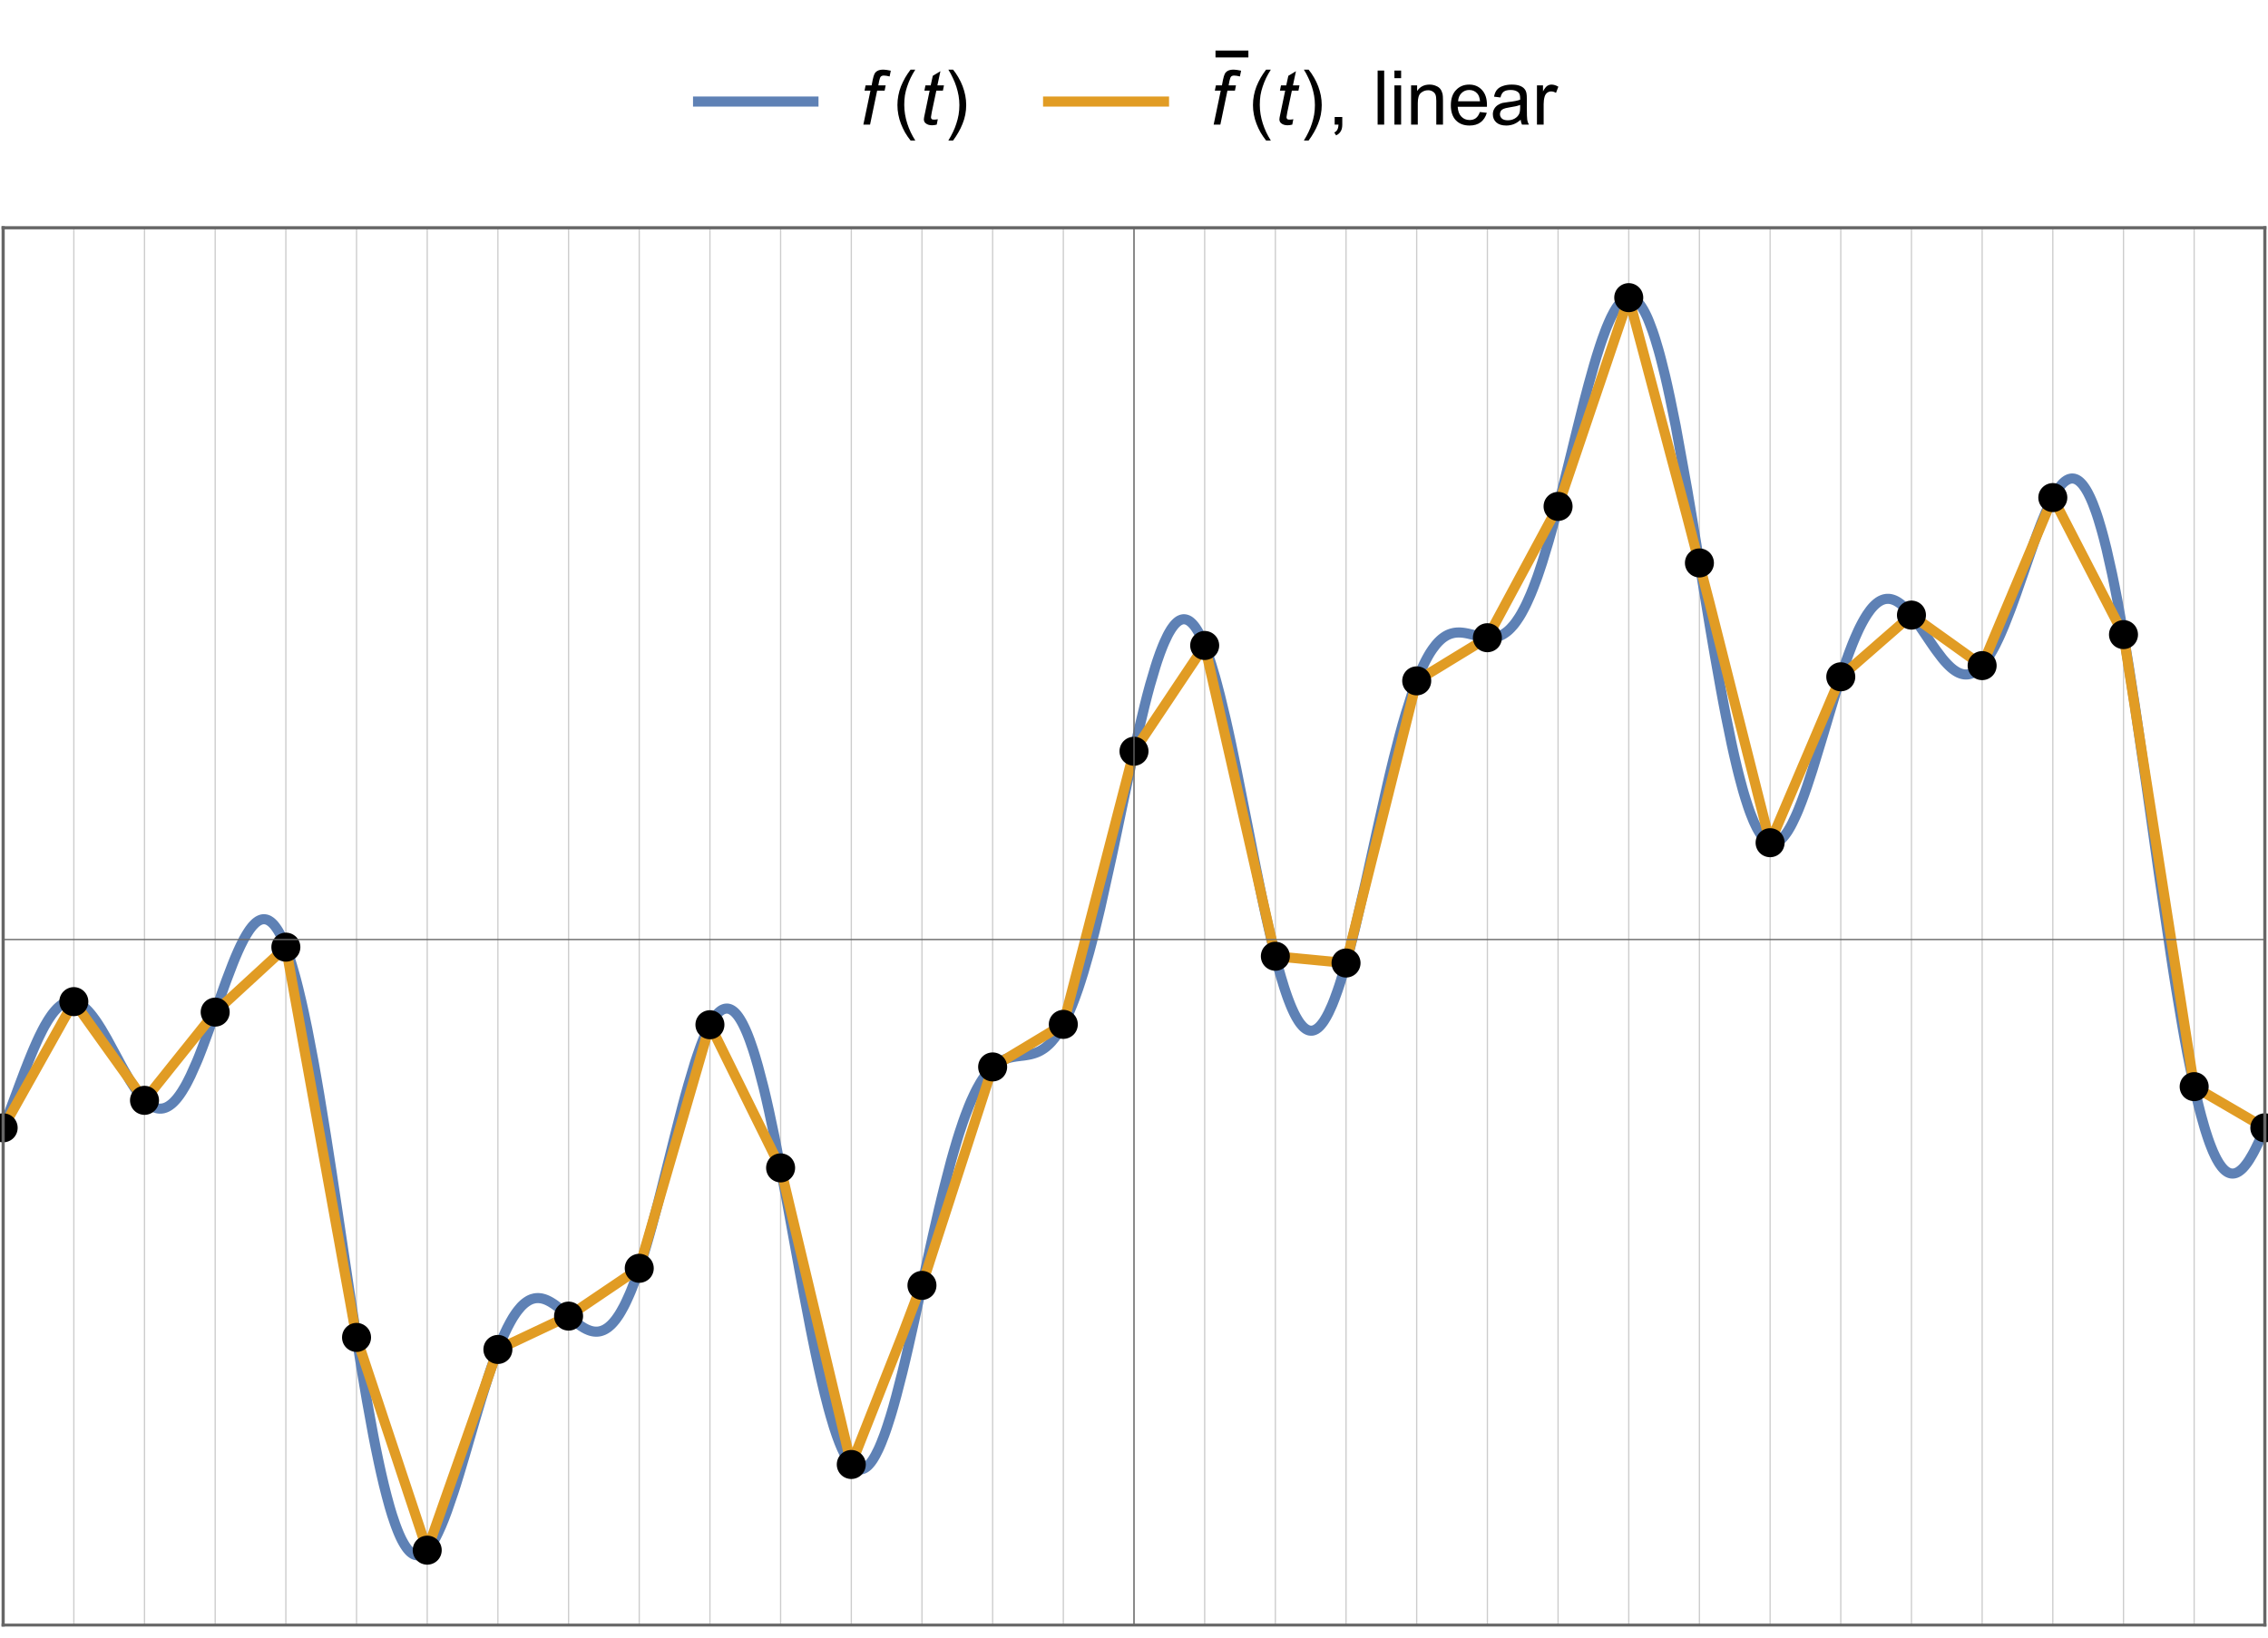 <?xml version="1.0" encoding="UTF-8"?>
<svg xmlns="http://www.w3.org/2000/svg" xmlns:xlink="http://www.w3.org/1999/xlink" width="270pt" height="195pt" viewBox="0 0 270 195" version="1.1">
<defs>
<g>
<symbol overflow="visible" id="glyph0-0">
<path style="stroke:none;" d="M 1.125 0 L 1.125 -5.625 L 5.625 -5.625 L 5.625 0 Z M 1.266 -0.141 L 5.484 -0.141 L 5.484 -5.484 L 1.266 -5.484 Z M 1.266 -0.141 "/>
</symbol>
<symbol overflow="visible" id="glyph0-1">
<path style="stroke:none;" d="M 0.406 0 L 1.25 -4.047 L 0.547 -4.047 L 0.672 -4.672 L 1.391 -4.672 L 1.516 -5.328 C 1.586 -5.66 1.66 -5.898 1.734 -6.047 C 1.805 -6.191 1.926 -6.312 2.094 -6.406 C 2.27 -6.5 2.504 -6.547 2.797 -6.547 C 2.992 -6.547 3.285 -6.504 3.672 -6.422 L 3.531 -5.734 C 3.258 -5.805 3.031 -5.844 2.844 -5.844 C 2.688 -5.844 2.566 -5.801 2.484 -5.719 C 2.41 -5.645 2.344 -5.461 2.281 -5.172 L 2.188 -4.672 L 3.062 -4.672 L 2.938 -4.047 L 2.047 -4.047 L 1.203 0 Z M 0.406 0 "/>
</symbol>
<symbol overflow="visible" id="glyph0-2">
<path style="stroke:none;" d="M 2.156 -0.641 L 2.031 0 C 1.832 0.051 1.645 0.078 1.469 0.078 C 1.156 0.078 0.906 0 0.719 -0.156 C 0.57 -0.27 0.5 -0.43 0.5 -0.641 C 0.5 -0.734 0.539 -0.969 0.625 -1.344 L 1.188 -4.047 L 0.562 -4.047 L 0.688 -4.672 L 1.312 -4.672 L 1.562 -5.812 L 2.469 -6.359 L 2.109 -4.672 L 2.891 -4.672 L 2.766 -4.047 L 1.984 -4.047 L 1.438 -1.469 C 1.375 -1.145 1.344 -0.953 1.344 -0.891 C 1.344 -0.797 1.367 -0.723 1.422 -0.672 C 1.473 -0.617 1.562 -0.594 1.688 -0.594 C 1.863 -0.594 2.02 -0.609 2.156 -0.641 Z M 2.156 -0.641 "/>
</symbol>
<symbol overflow="visible" id="glyph1-0">
<path style="stroke:none;" d="M 0.562 0 L 0.562 -7.203 L 3.938 -7.203 L 3.938 0 Z M 1.125 -0.562 L 3.375 -0.562 L 3.375 -6.641 L 1.125 -6.641 Z M 1.125 -0.562 "/>
</symbol>
<symbol overflow="visible" id="glyph1-1">
<path style="stroke:none;" d="M 2.672 1.891 L 2.109 1.891 C 1.867 1.586 1.648 1.27 1.453 0.938 C 1.266 0.602 1.102 0.258 0.969 -0.094 C 0.832 -0.445 0.727 -0.812 0.656 -1.188 C 0.582 -1.562 0.547 -1.941 0.547 -2.328 C 0.547 -2.711 0.582 -3.094 0.656 -3.469 C 0.727 -3.844 0.832 -4.207 0.969 -4.562 C 1.113 -4.914 1.281 -5.258 1.469 -5.594 C 1.664 -5.926 1.879 -6.242 2.109 -6.547 L 2.672 -6.547 C 2.461 -6.211 2.273 -5.879 2.109 -5.547 C 1.953 -5.211 1.816 -4.875 1.703 -4.531 C 1.586 -4.195 1.5 -3.848 1.438 -3.484 C 1.383 -3.117 1.359 -2.738 1.359 -2.344 C 1.359 -1.969 1.391 -1.594 1.453 -1.219 C 1.516 -0.852 1.602 -0.488 1.719 -0.125 C 1.832 0.227 1.969 0.57 2.125 0.906 C 2.289 1.25 2.473 1.578 2.672 1.891 Z M 2.672 1.891 "/>
</symbol>
<symbol overflow="visible" id="glyph1-2">
<path style="stroke:none;" d="M 2.453 -2.328 C 2.453 -1.941 2.414 -1.562 2.344 -1.188 C 2.27 -0.812 2.16 -0.445 2.016 -0.094 C 1.879 0.258 1.711 0.602 1.516 0.938 C 1.328 1.27 1.117 1.586 0.891 1.891 L 0.328 1.891 C 0.535 1.555 0.719 1.223 0.875 0.891 C 1.039 0.555 1.176 0.219 1.281 -0.125 C 1.395 -0.469 1.484 -0.816 1.547 -1.172 C 1.609 -1.535 1.641 -1.922 1.641 -2.328 C 1.641 -2.703 1.609 -3.07 1.547 -3.438 C 1.484 -3.801 1.395 -4.16 1.281 -4.516 C 1.164 -4.879 1.023 -5.227 0.859 -5.562 C 0.703 -5.906 0.523 -6.234 0.328 -6.547 L 0.891 -6.547 C 1.129 -6.254 1.344 -5.941 1.531 -5.609 C 1.727 -5.273 1.895 -4.926 2.031 -4.562 C 2.164 -4.207 2.27 -3.844 2.344 -3.469 C 2.414 -3.094 2.453 -2.711 2.453 -2.328 Z M 2.453 -2.328 "/>
</symbol>
<symbol overflow="visible" id="glyph2-0">
<path style="stroke:none;" d="M 1.125 0 L 1.125 -5.625 L 5.625 -5.625 L 5.625 0 Z M 1.266 -0.141 L 5.484 -0.141 L 5.484 -5.484 L 1.266 -5.484 Z M 1.266 -0.141 "/>
</symbol>
<symbol overflow="visible" id="glyph2-1">
<path style="stroke:none;" d="M 0.797 0 L 0.797 -0.906 L 1.703 -0.906 L 1.703 0 C 1.703 0.332 1.641 0.598 1.516 0.797 C 1.398 1.004 1.219 1.164 0.969 1.281 L 0.75 0.938 C 0.914 0.863 1.035 0.754 1.109 0.609 C 1.191 0.473 1.238 0.27 1.25 0 Z M 0.797 0 "/>
</symbol>
<symbol overflow="visible" id="glyph2-2">
<path style="stroke:none;" d="M 0.578 0 L 0.578 -6.438 L 1.359 -6.438 L 1.359 0 Z M 0.578 0 "/>
</symbol>
<symbol overflow="visible" id="glyph2-3">
<path style="stroke:none;" d="M 0.594 -5.531 L 0.594 -6.438 L 1.391 -6.438 L 1.391 -5.531 Z M 0.594 0 L 0.594 -4.672 L 1.391 -4.672 L 1.391 0 Z M 0.594 0 "/>
</symbol>
<symbol overflow="visible" id="glyph2-4">
<path style="stroke:none;" d="M 0.594 0 L 0.594 -4.672 L 1.312 -4.672 L 1.312 -4 C 1.645 -4.508 2.141 -4.766 2.797 -4.766 C 3.078 -4.766 3.332 -4.711 3.562 -4.609 C 3.801 -4.516 3.977 -4.383 4.094 -4.219 C 4.207 -4.062 4.289 -3.867 4.344 -3.641 C 4.375 -3.492 4.391 -3.238 4.391 -2.875 L 4.391 0 L 3.594 0 L 3.594 -2.844 C 3.594 -3.164 3.562 -3.406 3.5 -3.562 C 3.438 -3.719 3.328 -3.844 3.172 -3.938 C 3.016 -4.039 2.832 -4.094 2.625 -4.094 C 2.289 -4.094 2 -3.984 1.75 -3.766 C 1.508 -3.555 1.391 -3.148 1.391 -2.547 L 1.391 0 Z M 0.594 0 "/>
</symbol>
<symbol overflow="visible" id="glyph2-5">
<path style="stroke:none;" d="M 3.781 -1.5 L 4.609 -1.406 C 4.473 -0.926 4.227 -0.551 3.875 -0.281 C 3.531 -0.02 3.086 0.109 2.547 0.109 C 1.867 0.109 1.328 -0.098 0.922 -0.516 C 0.523 -0.941 0.328 -1.535 0.328 -2.297 C 0.328 -3.078 0.531 -3.68 0.938 -4.109 C 1.344 -4.547 1.867 -4.766 2.516 -4.766 C 3.141 -4.766 3.645 -4.551 4.031 -4.125 C 4.426 -3.707 4.625 -3.113 4.625 -2.344 C 4.625 -2.289 4.625 -2.219 4.625 -2.125 L 1.141 -2.125 C 1.172 -1.613 1.316 -1.223 1.578 -0.953 C 1.836 -0.68 2.164 -0.547 2.562 -0.547 C 2.852 -0.547 3.098 -0.617 3.297 -0.766 C 3.504 -0.922 3.664 -1.164 3.781 -1.5 Z M 1.188 -2.781 L 3.797 -2.781 C 3.766 -3.176 3.664 -3.473 3.5 -3.672 C 3.25 -3.973 2.922 -4.125 2.516 -4.125 C 2.148 -4.125 1.844 -4 1.594 -3.75 C 1.352 -3.508 1.219 -3.188 1.188 -2.781 Z M 1.188 -2.781 "/>
</symbol>
<symbol overflow="visible" id="glyph2-6">
<path style="stroke:none;" d="M 3.641 -0.578 C 3.348 -0.328 3.066 -0.148 2.797 -0.047 C 2.523 0.055 2.234 0.109 1.922 0.109 C 1.41 0.109 1.016 -0.016 0.734 -0.266 C 0.461 -0.516 0.328 -0.836 0.328 -1.234 C 0.328 -1.461 0.379 -1.672 0.484 -1.859 C 0.586 -2.047 0.723 -2.195 0.891 -2.312 C 1.055 -2.426 1.242 -2.516 1.453 -2.578 C 1.609 -2.609 1.844 -2.645 2.156 -2.688 C 2.801 -2.758 3.273 -2.852 3.578 -2.969 C 3.578 -3.07 3.578 -3.141 3.578 -3.172 C 3.578 -3.492 3.504 -3.719 3.359 -3.844 C 3.148 -4.031 2.848 -4.125 2.453 -4.125 C 2.078 -4.125 1.801 -4.055 1.625 -3.922 C 1.445 -3.797 1.316 -3.566 1.234 -3.234 L 0.469 -3.328 C 0.531 -3.66 0.641 -3.926 0.797 -4.125 C 0.961 -4.332 1.195 -4.488 1.5 -4.594 C 1.812 -4.707 2.164 -4.766 2.562 -4.766 C 2.969 -4.766 3.289 -4.719 3.531 -4.625 C 3.781 -4.531 3.961 -4.41 4.078 -4.266 C 4.203 -4.129 4.285 -3.953 4.328 -3.734 C 4.359 -3.598 4.375 -3.359 4.375 -3.016 L 4.375 -1.953 C 4.375 -1.223 4.391 -0.758 4.422 -0.562 C 4.453 -0.363 4.52 -0.176 4.625 0 L 3.797 0 C 3.711 -0.164 3.66 -0.359 3.641 -0.578 Z M 3.578 -2.344 C 3.285 -2.227 2.852 -2.129 2.281 -2.047 C 1.957 -1.992 1.727 -1.938 1.594 -1.875 C 1.457 -1.82 1.352 -1.738 1.281 -1.625 C 1.207 -1.508 1.172 -1.383 1.172 -1.25 C 1.172 -1.039 1.25 -0.863 1.406 -0.719 C 1.562 -0.582 1.797 -0.516 2.109 -0.516 C 2.41 -0.516 2.68 -0.582 2.922 -0.719 C 3.16 -0.852 3.336 -1.035 3.453 -1.266 C 3.535 -1.441 3.578 -1.703 3.578 -2.047 Z M 3.578 -2.344 "/>
</symbol>
<symbol overflow="visible" id="glyph2-7">
<path style="stroke:none;" d="M 0.578 0 L 0.578 -4.672 L 1.297 -4.672 L 1.297 -3.953 C 1.473 -4.285 1.641 -4.504 1.797 -4.609 C 1.953 -4.711 2.125 -4.766 2.312 -4.766 C 2.57 -4.766 2.844 -4.68 3.125 -4.516 L 2.844 -3.781 C 2.656 -3.895 2.461 -3.953 2.266 -3.953 C 2.098 -3.953 1.941 -3.898 1.797 -3.797 C 1.66 -3.691 1.562 -3.547 1.5 -3.359 C 1.414 -3.078 1.375 -2.77 1.375 -2.438 L 1.375 0 Z M 0.578 0 "/>
</symbol>
</g>
<clipPath id="clip1">
  <path d="M 82.32 11 L 97.441 11 L 97.441 13 L 82.32 13 Z M 82.32 11 "/>
</clipPath>
<clipPath id="clip2">
  <path d="M 124.078 11 L 139.199 11 L 139.199 13 L 124.078 13 Z M 124.078 11 "/>
</clipPath>
<clipPath id="clip3">
  <path d="M 0 27 L 1 27 L 1 193.68 L 0 193.68 Z M 0 27 "/>
</clipPath>
<clipPath id="clip4">
  <path d="M 8 27 L 9 27 L 9 193.68 L 8 193.68 Z M 8 27 "/>
</clipPath>
<clipPath id="clip5">
  <path d="M 17 27 L 18 27 L 18 193.68 L 17 193.68 Z M 17 27 "/>
</clipPath>
<clipPath id="clip6">
  <path d="M 25 27 L 26 27 L 26 193.68 L 25 193.68 Z M 25 27 "/>
</clipPath>
<clipPath id="clip7">
  <path d="M 33 27 L 35 27 L 35 193.68 L 33 193.68 Z M 33 27 "/>
</clipPath>
<clipPath id="clip8">
  <path d="M 42 27 L 43 27 L 43 193.68 L 42 193.68 Z M 42 27 "/>
</clipPath>
<clipPath id="clip9">
  <path d="M 50 27 L 51 27 L 51 193.68 L 50 193.68 Z M 50 27 "/>
</clipPath>
<clipPath id="clip10">
  <path d="M 59 27 L 60 27 L 60 193.68 L 59 193.68 Z M 59 27 "/>
</clipPath>
<clipPath id="clip11">
  <path d="M 67 27 L 68 27 L 68 193.68 L 67 193.68 Z M 67 27 "/>
</clipPath>
<clipPath id="clip12">
  <path d="M 76 27 L 77 27 L 77 193.68 L 76 193.68 Z M 76 27 "/>
</clipPath>
<clipPath id="clip13">
  <path d="M 84 27 L 85 27 L 85 193.68 L 84 193.68 Z M 84 27 "/>
</clipPath>
<clipPath id="clip14">
  <path d="M 92 27 L 94 27 L 94 193.68 L 92 193.68 Z M 92 27 "/>
</clipPath>
<clipPath id="clip15">
  <path d="M 101 27 L 102 27 L 102 193.68 L 101 193.68 Z M 101 27 "/>
</clipPath>
<clipPath id="clip16">
  <path d="M 109 27 L 110 27 L 110 193.68 L 109 193.68 Z M 109 27 "/>
</clipPath>
<clipPath id="clip17">
  <path d="M 118 27 L 119 27 L 119 193.68 L 118 193.68 Z M 118 27 "/>
</clipPath>
<clipPath id="clip18">
  <path d="M 126 27 L 127 27 L 127 193.68 L 126 193.68 Z M 126 27 "/>
</clipPath>
<clipPath id="clip19">
  <path d="M 134 27 L 136 27 L 136 193.68 L 134 193.68 Z M 134 27 "/>
</clipPath>
<clipPath id="clip20">
  <path d="M 143 27 L 144 27 L 144 193.68 L 143 193.68 Z M 143 27 "/>
</clipPath>
<clipPath id="clip21">
  <path d="M 151 27 L 152 27 L 152 193.68 L 151 193.68 Z M 151 27 "/>
</clipPath>
<clipPath id="clip22">
  <path d="M 160 27 L 161 27 L 161 193.68 L 160 193.68 Z M 160 27 "/>
</clipPath>
<clipPath id="clip23">
  <path d="M 168 27 L 169 27 L 169 193.68 L 168 193.68 Z M 168 27 "/>
</clipPath>
<clipPath id="clip24">
  <path d="M 176 27 L 178 27 L 178 193.68 L 176 193.68 Z M 176 27 "/>
</clipPath>
<clipPath id="clip25">
  <path d="M 185 27 L 186 27 L 186 193.68 L 185 193.68 Z M 185 27 "/>
</clipPath>
<clipPath id="clip26">
  <path d="M 193 27 L 194 27 L 194 193.68 L 193 193.68 Z M 193 27 "/>
</clipPath>
<clipPath id="clip27">
  <path d="M 202 27 L 203 27 L 203 193.68 L 202 193.68 Z M 202 27 "/>
</clipPath>
<clipPath id="clip28">
  <path d="M 210 27 L 211 27 L 211 193.68 L 210 193.68 Z M 210 27 "/>
</clipPath>
<clipPath id="clip29">
  <path d="M 219 27 L 220 27 L 220 193.68 L 219 193.68 Z M 219 27 "/>
</clipPath>
<clipPath id="clip30">
  <path d="M 227 27 L 228 27 L 228 193.68 L 227 193.68 Z M 227 27 "/>
</clipPath>
<clipPath id="clip31">
  <path d="M 235 27 L 237 27 L 237 193.68 L 235 193.68 Z M 235 27 "/>
</clipPath>
<clipPath id="clip32">
  <path d="M 244 27 L 245 27 L 245 193.68 L 244 193.68 Z M 244 27 "/>
</clipPath>
<clipPath id="clip33">
  <path d="M 252 27 L 253 27 L 253 193.68 L 252 193.68 Z M 252 27 "/>
</clipPath>
<clipPath id="clip34">
  <path d="M 261 27 L 262 27 L 262 193.68 L 261 193.68 Z M 261 27 "/>
</clipPath>
<clipPath id="clip35">
  <path d="M 269 27 L 270 27 L 270 193.68 L 269 193.68 Z M 269 27 "/>
</clipPath>
<clipPath id="clip36">
  <path d="M 0 193 L 270 193 L 270 193.68 L 0 193.68 Z M 0 193 "/>
</clipPath>
<clipPath id="clip37">
  <path d="M 0 26 L 1 26 L 1 193.68 L 0 193.68 Z M 0 26 "/>
</clipPath>
<clipPath id="clip38">
  <path d="M 269 26 L 270 26 L 270 193.68 L 269 193.68 Z M 269 26 "/>
</clipPath>
<clipPath id="clip39">
  <path d="M 134 27 L 136 27 L 136 193.68 L 134 193.68 Z M 134 27 "/>
</clipPath>
</defs>
<g id="surface1151">
<g clip-path="url(#clip1)" clip-rule="nonzero">
<path style="fill:none;stroke-width:1.2;stroke-linecap:square;stroke-linejoin:miter;stroke:rgb(36.841%,50.677%,70.979%);stroke-opacity:1;stroke-miterlimit:3.25;" d="M 83.102 12.09 L 96.898 12.09 "/>
</g>
<g style="fill:rgb(0%,0%,0%);fill-opacity:1;">
  <use xlink:href="#glyph0-1" x="102.375" y="14.839"/>
</g>
<g style="fill:rgb(0%,0%,0%);fill-opacity:1;">
  <use xlink:href="#glyph1-1" x="106.29" y="14.839"/>
</g>
<g style="fill:rgb(0%,0%,0%);fill-opacity:1;">
  <use xlink:href="#glyph0-2" x="109.485" y="14.839"/>
</g>
<g style="fill:rgb(0%,0%,0%);fill-opacity:1;">
  <use xlink:href="#glyph1-2" x="112.571" y="14.839"/>
</g>
<g clip-path="url(#clip2)" clip-rule="nonzero">
<path style="fill:none;stroke-width:1.2;stroke-linecap:square;stroke-linejoin:miter;stroke:rgb(88.071%,61.104%,14.204%);stroke-opacity:1;stroke-miterlimit:3.25;" d="M 124.773 12.09 L 138.574 12.09 "/>
</g>
<g style="fill:rgb(0%,0%,0%);fill-opacity:1;">
  <use xlink:href="#glyph0-1" x="144.077" y="14.839"/>
</g>
<path style=" stroke:none;fill-rule:evenodd;fill:rgb(0%,0%,0%);fill-opacity:1;" d="M 147.695 6.02 L 144.703 6.02 L 144.703 6.84 L 147.695 6.84 L 145.625 6.84 L 148.617 6.84 L 148.617 6.02 L 145.625 6.02 Z M 147.695 6.02 "/>
<g style="fill:rgb(0%,0%,0%);fill-opacity:1;">
  <use xlink:href="#glyph1-1" x="148.616" y="14.839"/>
</g>
<g style="fill:rgb(0%,0%,0%);fill-opacity:1;">
  <use xlink:href="#glyph0-2" x="151.811" y="14.839"/>
</g>
<g style="fill:rgb(0%,0%,0%);fill-opacity:1;">
  <use xlink:href="#glyph1-2" x="154.897" y="14.839"/>
</g>
<g style="fill:rgb(0%,0%,0%);fill-opacity:1;">
  <use xlink:href="#glyph2-1" x="158.092" y="14.839"/>
</g>
<g style="fill:rgb(0%,0%,0%);fill-opacity:1;">
  <use xlink:href="#glyph2-2" x="163.425" y="14.839"/>
  <use xlink:href="#glyph2-3" x="165.409" y="14.839"/>
  <use xlink:href="#glyph2-4" x="167.393" y="14.839"/>
  <use xlink:href="#glyph2-5" x="172.393" y="14.839"/>
  <use xlink:href="#glyph2-6" x="177.393" y="14.839"/>
  <use xlink:href="#glyph2-7" x="182.393" y="14.839"/>
</g>
<g clip-path="url(#clip3)" clip-rule="nonzero">
<path style="fill:none;stroke-width:0.15;stroke-linecap:butt;stroke-linejoin:miter;stroke:rgb(50%,50%,50%);stroke-opacity:0.4;stroke-miterlimit:3.25;" d="M 0.375 193.523 L 0.375 27.121 "/>
</g>
<g clip-path="url(#clip4)" clip-rule="nonzero">
<path style="fill:none;stroke-width:0.15;stroke-linecap:butt;stroke-linejoin:miter;stroke:rgb(50%,50%,50%);stroke-opacity:0.4;stroke-miterlimit:3.25;" d="M 8.789 193.523 L 8.789 27.121 "/>
</g>
<g clip-path="url(#clip5)" clip-rule="nonzero">
<path style="fill:none;stroke-width:0.15;stroke-linecap:butt;stroke-linejoin:miter;stroke:rgb(50%,50%,50%);stroke-opacity:0.4;stroke-miterlimit:3.25;" d="M 17.203 193.523 L 17.203 27.121 "/>
</g>
<g clip-path="url(#clip6)" clip-rule="nonzero">
<path style="fill:none;stroke-width:0.15;stroke-linecap:butt;stroke-linejoin:miter;stroke:rgb(50%,50%,50%);stroke-opacity:0.4;stroke-miterlimit:3.25;" d="M 25.617 193.523 L 25.617 27.121 "/>
</g>
<g clip-path="url(#clip7)" clip-rule="nonzero">
<path style="fill:none;stroke-width:0.15;stroke-linecap:butt;stroke-linejoin:miter;stroke:rgb(50%,50%,50%);stroke-opacity:0.4;stroke-miterlimit:3.25;" d="M 34.031 193.523 L 34.031 27.121 "/>
</g>
<g clip-path="url(#clip8)" clip-rule="nonzero">
<path style="fill:none;stroke-width:0.15;stroke-linecap:butt;stroke-linejoin:miter;stroke:rgb(50%,50%,50%);stroke-opacity:0.4;stroke-miterlimit:3.25;" d="M 42.445 193.523 L 42.445 27.121 "/>
</g>
<g clip-path="url(#clip9)" clip-rule="nonzero">
<path style="fill:none;stroke-width:0.15;stroke-linecap:butt;stroke-linejoin:miter;stroke:rgb(50%,50%,50%);stroke-opacity:0.4;stroke-miterlimit:3.25;" d="M 50.859 193.523 L 50.859 27.121 "/>
</g>
<g clip-path="url(#clip10)" clip-rule="nonzero">
<path style="fill:none;stroke-width:0.15;stroke-linecap:butt;stroke-linejoin:miter;stroke:rgb(50%,50%,50%);stroke-opacity:0.4;stroke-miterlimit:3.25;" d="M 59.273 193.523 L 59.273 27.121 "/>
</g>
<g clip-path="url(#clip11)" clip-rule="nonzero">
<path style="fill:none;stroke-width:0.15;stroke-linecap:butt;stroke-linejoin:miter;stroke:rgb(50%,50%,50%);stroke-opacity:0.4;stroke-miterlimit:3.25;" d="M 67.688 193.523 L 67.688 27.121 "/>
</g>
<g clip-path="url(#clip12)" clip-rule="nonzero">
<path style="fill:none;stroke-width:0.15;stroke-linecap:butt;stroke-linejoin:miter;stroke:rgb(50%,50%,50%);stroke-opacity:0.4;stroke-miterlimit:3.25;" d="M 76.102 193.523 L 76.102 27.121 "/>
</g>
<g clip-path="url(#clip13)" clip-rule="nonzero">
<path style="fill:none;stroke-width:0.15;stroke-linecap:butt;stroke-linejoin:miter;stroke:rgb(50%,50%,50%);stroke-opacity:0.4;stroke-miterlimit:3.25;" d="M 84.516 193.523 L 84.516 27.121 "/>
</g>
<g clip-path="url(#clip14)" clip-rule="nonzero">
<path style="fill:none;stroke-width:0.15;stroke-linecap:butt;stroke-linejoin:miter;stroke:rgb(50%,50%,50%);stroke-opacity:0.4;stroke-miterlimit:3.25;" d="M 92.93 193.523 L 92.93 27.121 "/>
</g>
<g clip-path="url(#clip15)" clip-rule="nonzero">
<path style="fill:none;stroke-width:0.15;stroke-linecap:butt;stroke-linejoin:miter;stroke:rgb(50%,50%,50%);stroke-opacity:0.4;stroke-miterlimit:3.25;" d="M 101.344 193.523 L 101.344 27.121 "/>
</g>
<g clip-path="url(#clip16)" clip-rule="nonzero">
<path style="fill:none;stroke-width:0.15;stroke-linecap:butt;stroke-linejoin:miter;stroke:rgb(50%,50%,50%);stroke-opacity:0.4;stroke-miterlimit:3.25;" d="M 109.758 193.523 L 109.758 27.121 "/>
</g>
<g clip-path="url(#clip17)" clip-rule="nonzero">
<path style="fill:none;stroke-width:0.15;stroke-linecap:butt;stroke-linejoin:miter;stroke:rgb(50%,50%,50%);stroke-opacity:0.4;stroke-miterlimit:3.25;" d="M 118.172 193.523 L 118.172 27.121 "/>
</g>
<g clip-path="url(#clip18)" clip-rule="nonzero">
<path style="fill:none;stroke-width:0.15;stroke-linecap:butt;stroke-linejoin:miter;stroke:rgb(50%,50%,50%);stroke-opacity:0.4;stroke-miterlimit:3.25;" d="M 126.586 193.523 L 126.586 27.121 "/>
</g>
<g clip-path="url(#clip19)" clip-rule="nonzero">
<path style="fill:none;stroke-width:0.15;stroke-linecap:butt;stroke-linejoin:miter;stroke:rgb(50%,50%,50%);stroke-opacity:0.4;stroke-miterlimit:3.25;" d="M 135 193.523 L 135 27.121 "/>
</g>
<g clip-path="url(#clip20)" clip-rule="nonzero">
<path style="fill:none;stroke-width:0.15;stroke-linecap:butt;stroke-linejoin:miter;stroke:rgb(50%,50%,50%);stroke-opacity:0.4;stroke-miterlimit:3.25;" d="M 143.414 193.523 L 143.414 27.121 "/>
</g>
<g clip-path="url(#clip21)" clip-rule="nonzero">
<path style="fill:none;stroke-width:0.15;stroke-linecap:butt;stroke-linejoin:miter;stroke:rgb(50%,50%,50%);stroke-opacity:0.4;stroke-miterlimit:3.25;" d="M 151.828 193.523 L 151.828 27.121 "/>
</g>
<g clip-path="url(#clip22)" clip-rule="nonzero">
<path style="fill:none;stroke-width:0.15;stroke-linecap:butt;stroke-linejoin:miter;stroke:rgb(50%,50%,50%);stroke-opacity:0.4;stroke-miterlimit:3.25;" d="M 160.242 193.523 L 160.242 27.121 "/>
</g>
<g clip-path="url(#clip23)" clip-rule="nonzero">
<path style="fill:none;stroke-width:0.15;stroke-linecap:butt;stroke-linejoin:miter;stroke:rgb(50%,50%,50%);stroke-opacity:0.4;stroke-miterlimit:3.25;" d="M 168.656 193.523 L 168.656 27.121 "/>
</g>
<g clip-path="url(#clip24)" clip-rule="nonzero">
<path style="fill:none;stroke-width:0.15;stroke-linecap:butt;stroke-linejoin:miter;stroke:rgb(50%,50%,50%);stroke-opacity:0.4;stroke-miterlimit:3.25;" d="M 177.07 193.523 L 177.07 27.121 "/>
</g>
<g clip-path="url(#clip25)" clip-rule="nonzero">
<path style="fill:none;stroke-width:0.15;stroke-linecap:butt;stroke-linejoin:miter;stroke:rgb(50%,50%,50%);stroke-opacity:0.4;stroke-miterlimit:3.25;" d="M 185.484 193.523 L 185.484 27.121 "/>
</g>
<g clip-path="url(#clip26)" clip-rule="nonzero">
<path style="fill:none;stroke-width:0.15;stroke-linecap:butt;stroke-linejoin:miter;stroke:rgb(50%,50%,50%);stroke-opacity:0.4;stroke-miterlimit:3.25;" d="M 193.898 193.523 L 193.898 27.121 "/>
</g>
<g clip-path="url(#clip27)" clip-rule="nonzero">
<path style="fill:none;stroke-width:0.15;stroke-linecap:butt;stroke-linejoin:miter;stroke:rgb(50%,50%,50%);stroke-opacity:0.4;stroke-miterlimit:3.25;" d="M 202.312 193.523 L 202.312 27.121 "/>
</g>
<g clip-path="url(#clip28)" clip-rule="nonzero">
<path style="fill:none;stroke-width:0.15;stroke-linecap:butt;stroke-linejoin:miter;stroke:rgb(50%,50%,50%);stroke-opacity:0.4;stroke-miterlimit:3.25;" d="M 210.727 193.523 L 210.727 27.121 "/>
</g>
<g clip-path="url(#clip29)" clip-rule="nonzero">
<path style="fill:none;stroke-width:0.15;stroke-linecap:butt;stroke-linejoin:miter;stroke:rgb(50%,50%,50%);stroke-opacity:0.4;stroke-miterlimit:3.25;" d="M 219.141 193.523 L 219.141 27.121 "/>
</g>
<g clip-path="url(#clip30)" clip-rule="nonzero">
<path style="fill:none;stroke-width:0.15;stroke-linecap:butt;stroke-linejoin:miter;stroke:rgb(50%,50%,50%);stroke-opacity:0.4;stroke-miterlimit:3.25;" d="M 227.555 193.523 L 227.555 27.121 "/>
</g>
<g clip-path="url(#clip31)" clip-rule="nonzero">
<path style="fill:none;stroke-width:0.15;stroke-linecap:butt;stroke-linejoin:miter;stroke:rgb(50%,50%,50%);stroke-opacity:0.4;stroke-miterlimit:3.25;" d="M 235.969 193.523 L 235.969 27.121 "/>
</g>
<g clip-path="url(#clip32)" clip-rule="nonzero">
<path style="fill:none;stroke-width:0.15;stroke-linecap:butt;stroke-linejoin:miter;stroke:rgb(50%,50%,50%);stroke-opacity:0.4;stroke-miterlimit:3.25;" d="M 244.383 193.523 L 244.383 27.121 "/>
</g>
<g clip-path="url(#clip33)" clip-rule="nonzero">
<path style="fill:none;stroke-width:0.15;stroke-linecap:butt;stroke-linejoin:miter;stroke:rgb(50%,50%,50%);stroke-opacity:0.4;stroke-miterlimit:3.25;" d="M 252.797 193.523 L 252.797 27.121 "/>
</g>
<g clip-path="url(#clip34)" clip-rule="nonzero">
<path style="fill:none;stroke-width:0.15;stroke-linecap:butt;stroke-linejoin:miter;stroke:rgb(50%,50%,50%);stroke-opacity:0.4;stroke-miterlimit:3.25;" d="M 261.211 193.523 L 261.211 27.121 "/>
</g>
<g clip-path="url(#clip35)" clip-rule="nonzero">
<path style="fill:none;stroke-width:0.15;stroke-linecap:butt;stroke-linejoin:miter;stroke:rgb(50%,50%,50%);stroke-opacity:0.4;stroke-miterlimit:3.25;" d="M 269.625 193.523 L 269.625 27.121 "/>
</g>
<path style="fill:none;stroke-width:1.2;stroke-linecap:square;stroke-linejoin:miter;stroke:rgb(36.841%,50.677%,70.979%);stroke-opacity:1;stroke-miterlimit:3.25;" d="M 0.375 134.297 L 0.539 133.891 L 0.707 133.477 L 1.035 132.629 L 1.695 130.879 L 1.777 130.656 L 1.863 130.434 L 2.027 129.992 L 2.355 129.105 L 3.016 127.359 L 3.102 127.145 L 3.348 126.512 L 3.68 125.691 L 3.844 125.293 L 4.008 124.902 L 4.34 124.148 L 4.422 123.965 L 4.504 123.785 L 4.668 123.434 L 5 122.766 L 5.082 122.605 L 5.164 122.449 L 5.328 122.145 L 5.66 121.582 L 5.75 121.438 L 5.84 121.297 L 6.02 121.031 L 6.109 120.902 L 6.195 120.781 L 6.375 120.551 L 6.465 120.441 L 6.555 120.336 L 6.734 120.141 L 6.824 120.051 L 6.914 119.965 L 7.094 119.809 L 7.184 119.738 L 7.27 119.672 L 7.359 119.609 L 7.449 119.551 L 7.539 119.5 L 7.629 119.453 L 7.719 119.41 L 7.809 119.371 L 7.898 119.34 L 7.988 119.312 L 8.078 119.289 L 8.168 119.27 L 8.258 119.254 L 8.348 119.246 L 8.434 119.242 L 8.523 119.242 L 8.613 119.246 L 8.703 119.258 L 8.793 119.273 L 8.883 119.293 L 8.973 119.316 L 9.062 119.344 L 9.152 119.375 L 9.242 119.414 L 9.422 119.5 L 9.508 119.551 L 9.598 119.605 L 9.777 119.73 L 9.957 119.867 L 10.137 120.023 L 10.316 120.195 L 10.406 120.285 L 10.496 120.379 L 10.672 120.578 L 10.762 120.684 L 10.852 120.793 L 11.031 121.02 L 11.391 121.512 L 11.473 121.633 L 11.559 121.758 L 11.723 122.012 L 12.059 122.543 L 12.727 123.691 L 14.066 126.156 L 14.23 126.469 L 14.398 126.777 L 14.734 127.383 L 15.402 128.547 L 15.484 128.688 L 15.57 128.824 L 15.738 129.09 L 16.07 129.602 L 16.156 129.723 L 16.238 129.844 L 16.406 130.074 L 16.738 130.508 L 16.82 130.605 L 16.902 130.699 L 17.066 130.883 L 17.23 131.055 L 17.395 131.211 L 17.477 131.285 L 17.559 131.355 L 17.723 131.488 L 17.805 131.551 L 17.887 131.605 L 18.051 131.711 L 18.133 131.758 L 18.297 131.836 L 18.379 131.871 L 18.461 131.902 L 18.543 131.93 L 18.625 131.953 L 18.707 131.973 L 18.789 131.988 L 18.871 132 L 18.953 132.008 L 19.035 132.012 L 19.117 132.012 L 19.199 132.008 L 19.281 132 L 19.363 131.988 L 19.445 131.973 L 19.609 131.926 L 19.691 131.898 L 19.855 131.828 L 19.938 131.785 L 20.016 131.742 L 20.098 131.691 L 20.18 131.637 L 20.262 131.578 L 20.426 131.453 L 20.508 131.383 L 20.672 131.23 L 20.836 131.059 L 21 130.875 L 21.082 130.777 L 21.164 130.672 L 21.328 130.457 L 21.41 130.344 L 21.492 130.223 L 21.656 129.977 L 21.984 129.438 L 22.074 129.281 L 22.164 129.121 L 22.34 128.785 L 22.695 128.074 L 23.406 126.473 L 23.496 126.262 L 23.586 126.043 L 23.762 125.602 L 24.117 124.684 L 24.828 122.754 L 25.008 122.254 L 25.184 121.754 L 26.25 118.707 L 26.34 118.453 L 26.43 118.203 L 26.605 117.703 L 26.961 116.719 L 27.676 114.848 L 27.84 114.434 L 28.004 114.031 L 28.336 113.262 L 28.422 113.078 L 28.504 112.898 L 28.668 112.547 L 29 111.891 L 29.086 111.738 L 29.168 111.59 L 29.332 111.305 L 29.418 111.168 L 29.5 111.035 L 29.664 110.785 L 29.746 110.668 L 29.832 110.555 L 29.996 110.344 L 30.078 110.246 L 30.164 110.156 L 30.328 109.988 L 30.41 109.91 L 30.496 109.84 L 30.578 109.777 L 30.66 109.719 L 30.742 109.664 L 30.828 109.617 L 30.91 109.578 L 30.992 109.543 L 31.074 109.512 L 31.16 109.488 L 31.242 109.473 L 31.324 109.461 L 31.406 109.457 L 31.492 109.461 L 31.574 109.469 L 31.656 109.484 L 31.738 109.504 L 31.82 109.531 L 31.906 109.566 L 31.988 109.605 L 32.07 109.656 L 32.152 109.711 L 32.238 109.77 L 32.32 109.84 L 32.402 109.914 L 32.57 110.082 L 32.652 110.18 L 32.734 110.281 L 32.816 110.391 L 32.984 110.629 L 33.074 110.77 L 33.164 110.918 L 33.344 111.242 L 33.434 111.414 L 33.523 111.598 L 33.703 111.988 L 33.793 112.195 L 33.883 112.41 L 34.062 112.863 L 34.422 113.871 L 34.512 114.145 L 34.602 114.426 L 34.781 115.008 L 35.141 116.273 L 35.23 116.609 L 35.32 116.953 L 35.5 117.66 L 35.859 119.168 L 35.949 119.562 L 36.039 119.965 L 36.219 120.789 L 36.582 122.52 L 37.301 126.285 L 37.391 126.781 L 37.48 127.285 L 37.66 128.305 L 38.02 130.406 L 38.738 134.82 L 38.828 135.379 L 38.914 135.941 L 39.09 137.07 L 39.445 139.363 L 40.148 144.047 L 41.562 153.508 L 41.652 154.09 L 41.738 154.672 L 41.914 155.832 L 42.27 158.125 L 42.977 162.57 L 43.062 163.109 L 43.152 163.645 L 43.328 164.703 L 43.68 166.766 L 44.387 170.645 L 44.469 171.074 L 44.551 171.496 L 44.715 172.328 L 45.047 173.926 L 45.129 174.309 L 45.211 174.688 L 45.375 175.43 L 45.703 176.836 L 45.789 177.172 L 45.871 177.5 L 46.035 178.141 L 46.363 179.344 L 46.445 179.629 L 46.527 179.902 L 46.691 180.438 L 47.023 181.422 L 47.105 181.648 L 47.188 181.871 L 47.352 182.293 L 47.434 182.492 L 47.516 182.688 L 47.68 183.051 L 47.762 183.223 L 47.844 183.387 L 48.012 183.695 L 48.094 183.836 L 48.176 183.973 L 48.34 184.223 L 48.422 184.336 L 48.504 184.445 L 48.586 184.543 L 48.668 184.637 L 48.75 184.723 L 48.832 184.801 L 48.914 184.871 L 49 184.938 L 49.082 184.996 L 49.164 185.047 L 49.246 185.09 L 49.328 185.125 L 49.41 185.156 L 49.492 185.176 L 49.574 185.191 L 49.656 185.203 L 49.746 185.203 L 49.836 185.199 L 49.926 185.188 L 50.016 185.164 L 50.102 185.137 L 50.191 185.098 L 50.281 185.055 L 50.371 185.004 L 50.461 184.945 L 50.641 184.805 L 50.727 184.723 L 50.816 184.633 L 50.906 184.539 L 51.086 184.328 L 51.176 184.211 L 51.266 184.09 L 51.441 183.824 L 51.531 183.68 L 51.621 183.531 L 51.801 183.219 L 51.891 183.051 L 51.977 182.879 L 52.156 182.516 L 52.516 181.723 L 52.602 181.512 L 52.691 181.297 L 52.871 180.852 L 53.227 179.906 L 53.941 177.824 L 54.031 177.551 L 54.121 177.273 L 54.301 176.707 L 54.656 175.551 L 55.371 173.148 L 55.453 172.863 L 55.539 172.578 L 55.703 172.008 L 56.039 170.855 L 56.703 168.566 L 56.789 168.285 L 56.871 168.004 L 57.039 167.441 L 57.371 166.336 L 58.039 164.211 L 58.121 163.953 L 58.207 163.699 L 58.371 163.199 L 58.707 162.23 L 58.789 161.996 L 58.871 161.766 L 59.039 161.309 L 59.371 160.438 L 59.457 160.227 L 59.539 160.02 L 59.707 159.617 L 60.039 158.855 L 60.121 158.676 L 60.207 158.5 L 60.371 158.156 L 60.707 157.516 L 60.789 157.367 L 60.871 157.223 L 61.031 156.945 L 61.113 156.812 L 61.195 156.688 L 61.359 156.441 L 61.441 156.324 L 61.523 156.211 L 61.688 155.996 L 62.012 155.613 L 62.094 155.527 L 62.176 155.445 L 62.34 155.293 L 62.422 155.223 L 62.504 155.156 L 62.668 155.035 L 62.75 154.98 L 62.832 154.93 L 62.91 154.879 L 63.074 154.793 L 63.238 154.723 L 63.32 154.691 L 63.484 154.645 L 63.648 154.605 L 63.812 154.582 L 63.895 154.578 L 63.973 154.574 L 64.137 154.574 L 64.301 154.59 L 64.465 154.613 L 64.629 154.652 L 64.793 154.699 L 64.875 154.727 L 64.953 154.758 L 65.035 154.789 L 65.117 154.824 L 65.281 154.902 L 65.445 154.988 L 65.609 155.082 L 65.934 155.289 L 66.113 155.414 L 66.289 155.547 L 66.645 155.824 L 67.355 156.43 L 67.441 156.504 L 67.531 156.582 L 67.707 156.738 L 68.062 157.043 L 68.152 157.117 L 68.242 157.195 L 68.418 157.34 L 68.773 157.617 L 68.859 157.684 L 68.949 157.75 L 69.129 157.875 L 69.215 157.934 L 69.305 157.988 L 69.48 158.098 L 69.57 158.148 L 69.66 158.195 L 69.746 158.242 L 69.836 158.285 L 70.016 158.363 L 70.102 158.398 L 70.281 158.461 L 70.367 158.484 L 70.457 158.508 L 70.547 158.527 L 70.633 158.543 L 70.723 158.555 L 70.812 158.562 L 70.898 158.57 L 71.078 158.57 L 71.168 158.562 L 71.254 158.555 L 71.434 158.523 L 71.52 158.5 L 71.609 158.473 L 71.691 158.445 L 71.773 158.414 L 71.859 158.379 L 71.941 158.34 L 72.023 158.297 L 72.105 158.25 L 72.27 158.145 L 72.355 158.086 L 72.438 158.023 L 72.602 157.883 L 72.684 157.809 L 72.77 157.73 L 72.934 157.559 L 73.016 157.469 L 73.098 157.371 L 73.266 157.168 L 73.348 157.059 L 73.43 156.945 L 73.594 156.707 L 73.68 156.582 L 73.762 156.449 L 73.926 156.176 L 74.258 155.578 L 74.34 155.418 L 74.422 155.254 L 74.586 154.91 L 74.918 154.176 L 75 153.984 L 75.086 153.785 L 75.25 153.375 L 75.582 152.512 L 75.664 152.285 L 75.746 152.055 L 75.91 151.586 L 76.242 150.598 L 76.902 148.465 L 76.992 148.16 L 77.082 147.852 L 77.262 147.223 L 77.621 145.934 L 78.34 143.23 L 79.773 137.535 L 79.863 137.172 L 80.133 136.094 L 80.492 134.668 L 81.207 131.883 L 81.297 131.543 L 81.387 131.207 L 81.566 130.539 L 81.926 129.246 L 82.645 126.832 L 82.73 126.551 L 82.82 126.277 L 82.996 125.746 L 83.348 124.734 L 83.434 124.496 L 83.523 124.262 L 83.699 123.812 L 84.051 122.977 L 84.141 122.781 L 84.227 122.594 L 84.402 122.234 L 84.492 122.066 L 84.578 121.902 L 84.758 121.598 L 84.844 121.453 L 84.934 121.316 L 85.02 121.188 L 85.109 121.066 L 85.195 120.949 L 85.285 120.844 L 85.461 120.648 L 85.547 120.559 L 85.637 120.48 L 85.723 120.41 L 85.812 120.344 L 85.898 120.285 L 85.988 120.234 L 86.078 120.195 L 86.164 120.16 L 86.254 120.133 L 86.34 120.113 L 86.43 120.102 L 86.516 120.098 L 86.605 120.098 L 86.691 120.109 L 86.781 120.129 L 86.867 120.156 L 86.957 120.191 L 87.043 120.234 L 87.133 120.285 L 87.223 120.344 L 87.309 120.41 L 87.398 120.48 L 87.484 120.562 L 87.574 120.652 L 87.66 120.75 L 87.75 120.855 L 87.836 120.969 L 87.926 121.09 L 88.012 121.219 L 88.102 121.355 L 88.277 121.652 L 88.359 121.801 L 88.441 121.957 L 88.605 122.289 L 88.688 122.465 L 88.77 122.645 L 88.934 123.027 L 89.016 123.23 L 89.098 123.438 L 89.262 123.871 L 89.59 124.816 L 89.672 125.066 L 89.754 125.324 L 89.918 125.855 L 90.246 126.988 L 90.906 129.516 L 90.988 129.855 L 91.07 130.199 L 91.234 130.898 L 91.562 132.355 L 92.219 135.461 L 93.531 142.258 L 93.711 143.219 L 93.887 144.188 L 94.242 146.133 L 94.957 150.039 L 95.047 150.527 L 95.133 151.012 L 95.312 151.98 L 95.668 153.898 L 96.383 157.625 L 96.469 158.078 L 96.559 158.527 L 96.738 159.418 L 97.094 161.148 L 97.184 161.57 L 97.273 161.988 L 97.449 162.809 L 97.805 164.391 L 97.895 164.773 L 97.984 165.148 L 98.16 165.887 L 98.52 167.289 L 98.605 167.621 L 98.695 167.949 L 98.875 168.59 L 99.23 169.781 L 99.312 170.043 L 99.562 170.793 L 99.645 171.031 L 99.73 171.262 L 99.895 171.703 L 99.98 171.914 L 100.062 172.117 L 100.227 172.504 L 100.559 173.199 L 100.645 173.355 L 100.727 173.504 L 100.895 173.781 L 100.977 173.906 L 101.059 174.027 L 101.227 174.25 L 101.309 174.348 L 101.391 174.438 L 101.473 174.523 L 101.559 174.602 L 101.641 174.672 L 101.723 174.734 L 101.809 174.789 L 101.891 174.836 L 101.973 174.879 L 102.055 174.91 L 102.141 174.938 L 102.223 174.957 L 102.305 174.969 L 102.391 174.973 L 102.473 174.969 L 102.555 174.961 L 102.637 174.941 L 102.723 174.918 L 102.805 174.887 L 102.887 174.848 L 102.969 174.805 L 103.055 174.75 L 103.137 174.691 L 103.219 174.625 L 103.305 174.551 L 103.387 174.469 L 103.469 174.383 L 103.551 174.285 L 103.637 174.184 L 103.719 174.078 L 103.887 173.84 L 103.969 173.711 L 104.051 173.578 L 104.219 173.289 L 104.551 172.633 L 104.641 172.438 L 104.73 172.238 L 104.91 171.812 L 105.27 170.883 L 105.359 170.633 L 105.449 170.379 L 105.629 169.848 L 105.992 168.715 L 106.082 168.418 L 106.172 168.117 L 106.352 167.496 L 106.711 166.191 L 107.434 163.371 L 107.523 163 L 107.613 162.625 L 107.793 161.871 L 108.152 160.32 L 108.871 157.113 L 110.312 150.508 L 110.402 150.102 L 110.492 149.699 L 110.668 148.895 L 111.02 147.305 L 111.727 144.211 L 111.816 143.832 L 111.906 143.461 L 112.082 142.719 L 112.438 141.277 L 113.145 138.547 L 113.23 138.223 L 113.32 137.902 L 113.496 137.273 L 113.852 136.062 L 113.938 135.773 L 114.027 135.484 L 114.203 134.922 L 114.559 133.852 L 114.645 133.594 L 114.734 133.344 L 114.91 132.852 L 115.266 131.926 L 115.352 131.707 L 115.441 131.492 L 115.617 131.074 L 115.973 130.301 L 116.055 130.129 L 116.137 129.961 L 116.301 129.641 L 116.633 129.047 L 116.715 128.906 L 116.797 128.773 L 116.961 128.512 L 117.293 128.039 L 117.375 127.93 L 117.457 127.824 L 117.621 127.621 L 117.703 127.527 L 117.789 127.434 L 117.953 127.262 L 118.117 127.098 L 118.281 126.949 L 118.363 126.879 L 118.445 126.812 L 118.613 126.688 L 118.777 126.57 L 118.941 126.465 L 119.105 126.371 L 119.273 126.285 L 119.355 126.246 L 119.602 126.141 L 119.684 126.109 L 119.766 126.082 L 119.934 126.027 L 120.18 125.957 L 120.344 125.918 L 120.426 125.902 L 120.59 125.867 L 120.676 125.852 L 120.758 125.84 L 120.922 125.812 L 121.086 125.789 L 121.25 125.77 L 121.609 125.723 L 121.699 125.715 L 121.969 125.68 L 122.055 125.664 L 122.145 125.652 L 122.414 125.605 L 122.504 125.586 L 122.684 125.551 L 122.863 125.504 L 122.949 125.48 L 123.129 125.426 L 123.219 125.395 L 123.398 125.328 L 123.488 125.293 L 123.578 125.254 L 123.754 125.168 L 123.844 125.121 L 123.934 125.07 L 124.113 124.961 L 124.293 124.844 L 124.473 124.711 L 124.562 124.641 L 124.648 124.562 L 124.828 124.406 L 124.918 124.32 L 125.008 124.23 L 125.188 124.039 L 125.543 123.613 L 125.633 123.496 L 125.723 123.375 L 125.902 123.121 L 126.082 122.848 L 126.262 122.555 L 126.348 122.402 L 126.438 122.246 L 126.617 121.918 L 126.977 121.207 L 127.141 120.848 L 127.309 120.473 L 127.645 119.668 L 127.727 119.457 L 127.809 119.242 L 127.977 118.801 L 128.312 117.859 L 128.395 117.617 L 128.477 117.367 L 128.645 116.855 L 128.98 115.785 L 129.648 113.453 L 129.73 113.148 L 129.812 112.836 L 129.98 112.199 L 130.316 110.891 L 130.984 108.117 L 132.32 102.098 L 132.484 101.332 L 132.648 100.559 L 132.973 99.004 L 133.629 95.875 L 134.938 89.734 L 135.02 89.359 L 135.266 88.258 L 135.594 86.824 L 136.25 84.094 L 136.332 83.766 L 136.414 83.441 L 136.574 82.809 L 136.902 81.59 L 137.559 79.367 L 137.648 79.09 L 137.734 78.816 L 137.914 78.293 L 138.004 78.039 L 138.09 77.793 L 138.27 77.32 L 138.359 77.094 L 138.445 76.875 L 138.625 76.453 L 138.98 75.699 L 139.066 75.531 L 139.156 75.367 L 139.336 75.062 L 139.422 74.922 L 139.512 74.789 L 139.691 74.547 L 139.777 74.438 L 139.867 74.336 L 139.957 74.242 L 140.047 74.156 L 140.133 74.078 L 140.223 74.008 L 140.312 73.945 L 140.398 73.891 L 140.488 73.848 L 140.578 73.809 L 140.668 73.777 L 140.754 73.758 L 140.844 73.742 L 140.934 73.738 L 141.023 73.742 L 141.109 73.754 L 141.199 73.773 L 141.289 73.801 L 141.379 73.836 L 141.465 73.879 L 141.555 73.93 L 141.645 73.992 L 141.73 74.059 L 141.82 74.137 L 141.91 74.223 L 142 74.316 L 142.086 74.414 L 142.176 74.523 L 142.266 74.641 L 142.355 74.766 L 142.531 75.039 L 142.621 75.191 L 142.711 75.348 L 142.887 75.684 L 142.977 75.863 L 143.062 76.051 L 143.242 76.449 L 143.324 76.645 L 143.406 76.848 L 143.574 77.27 L 143.906 78.191 L 143.988 78.438 L 144.07 78.688 L 144.238 79.207 L 144.566 80.316 L 144.652 80.605 L 144.734 80.902 L 144.898 81.508 L 145.23 82.781 L 145.895 85.547 L 145.977 85.91 L 146.059 86.277 L 146.227 87.023 L 146.559 88.555 L 147.219 91.75 L 148.547 98.445 L 148.637 98.902 L 148.727 99.363 L 148.906 100.277 L 149.266 102.102 L 149.984 105.664 L 150.074 106.102 L 150.164 106.535 L 150.344 107.391 L 150.703 109.062 L 151.422 112.211 L 151.512 112.586 L 151.602 112.953 L 151.781 113.676 L 152.141 115.047 L 152.23 115.379 L 152.32 115.699 L 152.496 116.328 L 152.855 117.508 L 152.945 117.785 L 153.035 118.055 L 153.215 118.578 L 153.305 118.828 L 153.395 119.07 L 153.574 119.531 L 153.664 119.754 L 153.754 119.969 L 153.934 120.371 L 154.023 120.562 L 154.113 120.746 L 154.293 121.086 L 154.383 121.242 L 154.473 121.391 L 154.559 121.535 L 154.648 121.668 L 154.734 121.793 L 154.824 121.91 L 155 122.121 L 155.09 122.219 L 155.176 122.305 L 155.266 122.383 L 155.352 122.453 L 155.441 122.516 L 155.527 122.57 L 155.617 122.617 L 155.707 122.656 L 155.793 122.688 L 155.883 122.711 L 155.969 122.723 L 156.059 122.73 L 156.145 122.73 L 156.234 122.723 L 156.324 122.703 L 156.41 122.68 L 156.5 122.645 L 156.586 122.605 L 156.676 122.559 L 156.762 122.5 L 156.852 122.438 L 156.941 122.367 L 157.027 122.285 L 157.117 122.199 L 157.203 122.105 L 157.293 122 L 157.379 121.891 L 157.469 121.773 L 157.559 121.648 L 157.645 121.52 L 157.82 121.23 L 157.91 121.078 L 157.996 120.918 L 158.176 120.574 L 158.527 119.805 L 158.617 119.598 L 158.703 119.383 L 158.879 118.934 L 159.234 117.957 L 159.32 117.699 L 159.41 117.438 L 159.586 116.891 L 159.938 115.734 L 160.02 115.453 L 160.102 115.168 L 160.266 114.586 L 160.598 113.371 L 161.254 110.773 L 162.57 105.094 L 162.898 103.609 L 163.227 102.117 L 163.887 99.121 L 165.203 93.277 L 165.293 92.898 L 165.379 92.516 L 165.559 91.766 L 165.914 90.301 L 166.629 87.523 L 166.809 86.867 L 166.984 86.227 L 167.344 84.992 L 168.055 82.738 L 168.145 82.477 L 168.234 82.223 L 168.414 81.723 L 168.77 80.785 L 168.859 80.562 L 168.949 80.344 L 169.125 79.926 L 169.484 79.145 L 169.574 78.961 L 169.66 78.785 L 169.84 78.445 L 169.93 78.281 L 170.02 78.121 L 170.195 77.82 L 170.285 77.676 L 170.375 77.539 L 170.555 77.273 L 170.91 76.805 L 170.992 76.707 L 171.078 76.609 L 171.242 76.43 L 171.328 76.348 L 171.41 76.266 L 171.578 76.117 L 171.66 76.047 L 171.824 75.922 L 171.91 75.863 L 172.074 75.754 L 172.242 75.66 L 172.324 75.617 L 172.41 75.578 L 172.574 75.508 L 172.66 75.48 L 172.824 75.426 L 172.91 75.406 L 173.074 75.367 L 173.16 75.355 L 173.242 75.34 L 173.406 75.324 L 173.492 75.32 L 173.656 75.312 L 173.742 75.316 L 173.824 75.316 L 173.906 75.32 L 173.992 75.328 L 174.156 75.344 L 174.242 75.355 L 174.406 75.379 L 174.574 75.41 L 174.656 75.426 L 174.742 75.441 L 174.988 75.5 L 175.074 75.52 L 175.238 75.559 L 175.574 75.645 L 175.656 75.668 L 175.738 75.688 L 175.906 75.73 L 176.238 75.809 L 176.402 75.84 L 176.484 75.859 L 176.566 75.871 L 176.648 75.887 L 176.73 75.898 L 176.809 75.91 L 176.891 75.918 L 176.973 75.93 L 177.055 75.938 L 177.301 75.949 L 177.383 75.949 L 177.465 75.945 L 177.543 75.945 L 177.625 75.938 L 177.707 75.934 L 177.953 75.898 L 178.035 75.883 L 178.199 75.844 L 178.281 75.82 L 178.359 75.793 L 178.441 75.766 L 178.523 75.734 L 178.688 75.664 L 178.934 75.535 L 179.016 75.484 L 179.176 75.379 L 179.258 75.32 L 179.34 75.258 L 179.504 75.129 L 179.668 74.98 L 179.832 74.82 L 180.156 74.461 L 180.32 74.258 L 180.484 74.039 L 180.809 73.559 L 180.891 73.43 L 180.973 73.297 L 181.137 73.02 L 181.461 72.414 L 181.641 72.062 L 181.816 71.688 L 182.172 70.891 L 182.262 70.68 L 182.348 70.465 L 182.527 70.02 L 182.879 69.082 L 182.969 68.836 L 183.059 68.586 L 183.234 68.07 L 183.59 66.996 L 184.297 64.664 L 184.387 64.359 L 184.473 64.047 L 184.652 63.418 L 185.004 62.121 L 185.715 59.406 L 187.133 53.684 L 187.215 53.344 L 187.297 53.008 L 187.461 52.332 L 187.793 50.984 L 188.453 48.344 L 188.535 48.02 L 188.617 47.699 L 188.785 47.059 L 189.113 45.812 L 189.773 43.445 L 189.859 43.164 L 189.941 42.887 L 190.105 42.34 L 190.438 41.297 L 190.52 41.047 L 190.602 40.801 L 190.766 40.324 L 191.098 39.422 L 191.18 39.207 L 191.262 39 L 191.43 38.598 L 191.512 38.406 L 191.594 38.219 L 191.758 37.859 L 191.84 37.688 L 191.926 37.523 L 192.09 37.211 L 192.172 37.062 L 192.254 36.922 L 192.418 36.656 L 192.508 36.523 L 192.598 36.398 L 192.688 36.281 L 192.777 36.168 L 192.867 36.066 L 192.957 35.969 L 193.047 35.883 L 193.137 35.801 L 193.227 35.73 L 193.316 35.664 L 193.406 35.609 L 193.496 35.559 L 193.586 35.52 L 193.672 35.488 L 193.762 35.465 L 193.852 35.449 L 193.941 35.441 L 194.031 35.441 L 194.121 35.449 L 194.211 35.465 L 194.301 35.492 L 194.391 35.527 L 194.48 35.566 L 194.57 35.621 L 194.66 35.68 L 194.75 35.746 L 194.84 35.824 L 194.93 35.906 L 195.016 36 L 195.105 36.102 L 195.285 36.332 L 195.375 36.461 L 195.465 36.594 L 195.645 36.891 L 195.734 37.055 L 195.824 37.223 L 196.004 37.586 L 196.094 37.781 L 196.184 37.984 L 196.359 38.418 L 196.719 39.375 L 196.809 39.637 L 196.898 39.902 L 197.078 40.465 L 197.438 41.676 L 197.527 41.996 L 197.617 42.324 L 197.793 43.004 L 198.152 44.449 L 198.238 44.801 L 198.32 45.16 L 198.488 45.895 L 198.82 47.43 L 199.492 50.738 L 200.828 58.129 L 200.914 58.617 L 200.996 59.109 L 201.164 60.098 L 201.5 62.094 L 202.168 66.152 L 203.508 74.273 L 203.672 75.25 L 203.836 76.219 L 204.164 78.133 L 204.82 81.824 L 204.984 82.715 L 205.145 83.59 L 205.473 85.297 L 206.129 88.496 L 206.211 88.875 L 206.293 89.25 L 206.457 89.98 L 206.785 91.379 L 206.867 91.715 L 206.949 92.047 L 207.113 92.688 L 207.441 93.906 L 207.523 94.195 L 207.605 94.477 L 207.77 95.023 L 208.098 96.039 L 208.18 96.277 L 208.262 96.512 L 208.426 96.953 L 208.754 97.766 L 208.844 97.965 L 208.934 98.156 L 209.109 98.52 L 209.199 98.688 L 209.289 98.852 L 209.465 99.148 L 209.555 99.285 L 209.645 99.414 L 209.734 99.535 L 209.824 99.648 L 209.91 99.754 L 210 99.852 L 210.09 99.941 L 210.18 100.023 L 210.266 100.094 L 210.355 100.16 L 210.445 100.219 L 210.535 100.266 L 210.621 100.309 L 210.711 100.344 L 210.801 100.367 L 210.891 100.387 L 210.98 100.398 L 211.066 100.402 L 211.156 100.395 L 211.246 100.383 L 211.336 100.363 L 211.422 100.336 L 211.512 100.305 L 211.602 100.262 L 211.691 100.211 L 211.781 100.156 L 211.867 100.094 L 211.957 100.023 L 212.047 99.945 L 212.137 99.859 L 212.312 99.672 L 212.402 99.566 L 212.492 99.453 L 212.668 99.211 L 212.758 99.082 L 212.848 98.945 L 213.023 98.652 L 213.113 98.496 L 213.203 98.336 L 213.379 97.996 L 213.734 97.254 L 213.824 97.055 L 213.914 96.852 L 214.094 96.43 L 214.449 95.527 L 214.531 95.309 L 214.613 95.086 L 214.781 94.629 L 215.113 93.676 L 215.777 91.645 L 217.105 87.266 L 217.188 86.988 L 217.27 86.707 L 217.438 86.148 L 217.77 85.031 L 218.434 82.832 L 218.516 82.562 L 218.598 82.297 L 218.766 81.766 L 219.098 80.727 L 219.762 78.754 L 219.852 78.5 L 219.941 78.25 L 220.121 77.758 L 220.48 76.82 L 220.57 76.594 L 220.66 76.375 L 220.84 75.945 L 221.199 75.137 L 221.289 74.945 L 221.379 74.758 L 221.562 74.398 L 221.652 74.227 L 221.742 74.059 L 221.922 73.738 L 222.012 73.586 L 222.102 73.438 L 222.281 73.152 L 222.641 72.648 L 222.73 72.535 L 222.82 72.426 L 223 72.223 L 223.18 72.043 L 223.359 71.883 L 223.449 71.809 L 223.629 71.676 L 223.809 71.566 L 223.898 71.52 L 223.988 71.477 L 224.078 71.438 L 224.258 71.375 L 224.352 71.352 L 224.531 71.32 L 224.621 71.312 L 224.711 71.309 L 224.801 71.309 L 224.891 71.312 L 224.98 71.32 L 225.07 71.336 L 225.16 71.355 L 225.25 71.379 L 225.34 71.406 L 225.43 71.438 L 225.52 71.473 L 225.609 71.512 L 225.695 71.555 L 225.785 71.602 L 225.871 71.652 L 225.961 71.707 L 226.051 71.766 L 226.227 71.891 L 226.312 71.961 L 226.402 72.035 L 226.578 72.188 L 226.934 72.531 L 227.02 72.625 L 227.109 72.723 L 227.285 72.922 L 227.641 73.352 L 228.348 74.297 L 228.434 74.422 L 228.523 74.547 L 228.699 74.805 L 229.051 75.324 L 229.758 76.371 L 229.848 76.504 L 229.938 76.633 L 230.113 76.891 L 230.465 77.391 L 231.172 78.328 L 231.254 78.43 L 231.5 78.723 L 231.586 78.816 L 231.668 78.906 L 231.832 79.082 L 231.996 79.246 L 232.16 79.402 L 232.242 79.477 L 232.324 79.547 L 232.492 79.684 L 232.574 79.746 L 232.656 79.805 L 232.82 79.914 L 232.902 79.965 L 232.984 80.012 L 233.148 80.098 L 233.23 80.133 L 233.316 80.168 L 233.398 80.199 L 233.48 80.227 L 233.562 80.25 L 233.645 80.27 L 233.809 80.301 L 233.891 80.309 L 234.055 80.316 L 234.137 80.312 L 234.223 80.309 L 234.387 80.285 L 234.551 80.246 L 234.633 80.223 L 234.797 80.16 L 234.961 80.082 L 235.043 80.035 L 235.129 79.988 L 235.293 79.879 L 235.457 79.754 L 235.539 79.684 L 235.621 79.609 L 235.785 79.453 L 235.867 79.367 L 235.953 79.281 L 236.117 79.09 L 236.445 78.664 L 236.535 78.539 L 236.625 78.41 L 236.805 78.137 L 237.16 77.535 L 237.25 77.375 L 237.34 77.211 L 237.52 76.871 L 237.875 76.141 L 237.965 75.949 L 238.055 75.754 L 238.234 75.352 L 238.59 74.512 L 239.305 72.688 L 239.395 72.449 L 239.484 72.207 L 239.66 71.719 L 240.02 70.723 L 240.734 68.668 L 242.164 64.555 L 242.246 64.324 L 242.332 64.094 L 242.496 63.641 L 242.832 62.754 L 242.996 62.324 L 243.164 61.906 L 243.496 61.105 L 243.582 60.914 L 243.664 60.727 L 243.832 60.359 L 244.164 59.668 L 244.25 59.504 L 244.332 59.348 L 244.5 59.043 L 244.832 58.488 L 244.914 58.363 L 245 58.242 L 245.168 58.012 L 245.25 57.906 L 245.332 57.809 L 245.5 57.621 L 245.582 57.535 L 245.668 57.457 L 245.832 57.316 L 245.918 57.258 L 246 57.199 L 246.082 57.152 L 246.168 57.109 L 246.25 57.07 L 246.332 57.039 L 246.418 57.016 L 246.5 56.996 L 246.586 56.984 L 246.668 56.977 L 246.75 56.98 L 246.836 56.988 L 246.918 57 L 247 57.023 L 247.086 57.051 L 247.168 57.082 L 247.25 57.125 L 247.336 57.172 L 247.418 57.227 L 247.5 57.289 L 247.582 57.355 L 247.664 57.43 L 247.746 57.512 L 247.828 57.598 L 247.91 57.691 L 247.992 57.793 L 248.156 58.02 L 248.238 58.141 L 248.32 58.27 L 248.484 58.547 L 248.566 58.699 L 248.645 58.855 L 248.809 59.188 L 248.891 59.367 L 248.973 59.551 L 249.137 59.941 L 249.465 60.809 L 249.547 61.043 L 249.629 61.281 L 249.793 61.785 L 250.117 62.871 L 250.199 63.16 L 250.281 63.457 L 250.445 64.066 L 250.773 65.367 L 251.426 68.273 L 251.508 68.664 L 251.59 69.062 L 251.754 69.875 L 252.082 71.566 L 252.734 75.203 L 252.824 75.723 L 252.914 76.246 L 253.09 77.309 L 253.445 79.496 L 254.156 84.078 L 255.574 93.848 L 255.664 94.477 L 255.75 95.102 L 255.93 96.359 L 256.285 98.879 L 256.992 103.898 L 258.414 113.59 L 258.578 114.668 L 258.742 115.73 L 259.074 117.816 L 259.738 121.777 L 259.82 122.25 L 259.902 122.719 L 260.066 123.641 L 260.398 125.422 L 261.062 128.707 L 261.145 129.09 L 261.227 129.469 L 261.395 130.203 L 261.723 131.598 L 261.809 131.93 L 261.891 132.258 L 262.055 132.887 L 262.387 134.066 L 262.469 134.348 L 262.551 134.617 L 262.719 135.137 L 262.801 135.391 L 262.883 135.633 L 263.047 136.098 L 263.133 136.32 L 263.215 136.535 L 263.379 136.941 L 263.461 137.137 L 263.547 137.324 L 263.711 137.676 L 263.805 137.859 L 263.895 138.035 L 264.082 138.359 L 264.172 138.508 L 264.266 138.648 L 264.449 138.902 L 264.543 139.02 L 264.637 139.125 L 264.727 139.223 L 264.82 139.309 L 264.91 139.391 L 265.004 139.461 L 265.098 139.527 L 265.188 139.582 L 265.281 139.629 L 265.375 139.668 L 265.465 139.699 L 265.559 139.723 L 265.652 139.738 L 265.742 139.742 L 265.836 139.742 L 265.93 139.734 L 266.02 139.719 L 266.113 139.695 L 266.207 139.664 L 266.297 139.625 L 266.391 139.578 L 266.484 139.527 L 266.574 139.465 L 266.668 139.398 L 266.762 139.324 L 266.852 139.246 L 266.945 139.16 L 267.039 139.066 L 267.129 138.965 L 267.223 138.859 L 267.406 138.625 L 267.5 138.504 L 267.594 138.371 L 267.777 138.094 L 268.145 137.473 L 268.238 137.305 L 268.332 137.133 L 268.516 136.773 L 268.887 136.008 L 268.977 135.805 L 269.07 135.598 L 269.254 135.18 L 269.441 134.742 L 269.531 134.523 L 269.625 134.297 "/>
<path style="fill:none;stroke-width:1.2;stroke-linecap:square;stroke-linejoin:miter;stroke:rgb(88.071%,61.104%,14.204%);stroke-opacity:1;stroke-miterlimit:3.25;" d="M 0.375 134.297 L 0.457 134.148 L 0.539 134.004 L 0.707 133.707 L 1.035 133.117 L 3.016 129.578 L 3.102 129.43 L 3.184 129.285 L 3.348 128.988 L 3.68 128.398 L 5.66 124.859 L 6.02 124.219 L 6.375 123.582 L 7.184 122.141 L 7.27 121.98 L 7.449 121.66 L 7.809 121.023 L 8.348 120.062 L 8.523 119.742 L 8.703 119.422 L 8.793 119.277 L 9.422 120.152 L 9.598 120.402 L 10.316 121.402 L 10.672 121.902 L 11.391 122.906 L 11.473 123.02 L 11.559 123.137 L 11.723 123.371 L 12.059 123.84 L 12.727 124.773 L 14.066 126.641 L 14.23 126.875 L 14.398 127.109 L 14.734 127.574 L 15.402 128.512 L 15.484 128.625 L 15.57 128.742 L 15.738 128.977 L 16.07 129.445 L 16.156 129.562 L 16.238 129.676 L 16.406 129.91 L 16.738 130.379 L 16.902 130.605 L 16.984 130.723 L 17.148 130.949 L 17.23 130.992 L 17.312 130.891 L 17.395 130.785 L 17.723 130.379 L 18.051 129.969 L 18.133 129.867 L 18.215 129.762 L 18.379 129.559 L 18.707 129.148 L 19.363 128.332 L 19.445 128.227 L 19.691 127.922 L 20.016 127.512 L 20.672 126.691 L 21.984 125.055 L 22.074 124.945 L 22.164 124.832 L 22.34 124.613 L 22.695 124.168 L 23.406 123.281 L 23.496 123.168 L 23.586 123.059 L 23.762 122.836 L 24.117 122.391 L 24.828 121.504 L 24.918 121.391 L 25.008 121.281 L 25.184 121.059 L 25.273 120.949 L 25.363 120.836 L 25.539 120.613 L 25.629 120.508 L 25.719 120.426 L 25.895 120.262 L 26.25 119.938 L 26.43 119.773 L 26.605 119.609 L 26.961 119.281 L 27.676 118.629 L 27.758 118.551 L 27.84 118.477 L 28.004 118.324 L 28.336 118.02 L 29 117.406 L 30.328 116.188 L 30.41 116.109 L 30.496 116.035 L 30.66 115.883 L 30.992 115.578 L 31.656 114.965 L 31.738 114.891 L 31.82 114.812 L 31.988 114.66 L 32.984 113.746 L 33.164 113.582 L 33.344 113.414 L 33.793 113.004 L 33.883 112.918 L 33.973 112.836 L 34.062 112.957 L 34.512 115.438 L 34.602 115.938 L 35.141 118.914 L 35.859 122.887 L 35.949 123.383 L 36.039 123.883 L 36.219 124.875 L 36.582 126.859 L 37.301 130.832 L 38.738 138.781 L 38.828 139.266 L 38.914 139.754 L 39.09 140.73 L 39.445 142.68 L 40.148 146.582 L 40.238 147.066 L 40.328 147.555 L 40.504 148.531 L 40.855 150.48 L 41.562 154.383 L 41.652 154.867 L 41.738 155.355 L 41.914 156.332 L 42.004 156.82 L 42.094 157.305 L 42.27 158.281 L 42.355 158.77 L 42.445 159.258 L 42.535 159.523 L 42.621 159.789 L 42.711 160.055 L 42.797 160.32 L 42.977 160.852 L 43.062 161.117 L 43.152 161.383 L 43.68 162.977 L 44.387 165.102 L 44.469 165.352 L 44.551 165.598 L 44.715 166.094 L 45.047 167.086 L 45.703 169.07 L 47.023 173.035 L 47.105 173.285 L 47.188 173.531 L 47.68 175.02 L 48.34 177.004 L 48.422 177.25 L 48.504 177.5 L 48.668 177.996 L 49 178.988 L 49.656 180.969 L 50.016 182.047 L 50.102 182.312 L 50.461 183.391 L 50.551 183.656 L 50.641 183.926 L 50.727 184.195 L 50.816 184.465 L 50.906 184.453 L 50.996 184.199 L 51.086 183.949 L 51.266 183.441 L 51.441 182.934 L 51.801 181.918 L 52.516 179.891 L 52.602 179.637 L 52.871 178.875 L 53.227 177.859 L 53.941 175.832 L 55.371 171.773 L 55.453 171.539 L 55.539 171.301 L 55.703 170.828 L 56.039 169.879 L 56.703 167.984 L 56.789 167.75 L 56.871 167.512 L 57.039 167.039 L 57.371 166.094 L 58.039 164.199 L 58.121 163.961 L 58.207 163.723 L 58.371 163.25 L 58.707 162.305 L 58.789 162.066 L 58.871 161.832 L 58.957 161.594 L 59.039 161.355 L 59.121 161.121 L 59.207 160.883 L 59.289 160.684 L 59.371 160.645 L 59.457 160.605 L 59.539 160.566 L 59.707 160.488 L 60.039 160.328 L 60.707 160.016 L 60.871 159.938 L 61.031 159.859 L 61.359 159.707 L 62.012 159.398 L 63.32 158.781 L 63.648 158.625 L 63.973 158.473 L 64.629 158.164 L 65.934 157.547 L 66.113 157.461 L 66.289 157.379 L 66.645 157.211 L 66.734 157.168 L 66.82 157.129 L 67 157.043 L 67.355 156.875 L 67.441 156.836 L 67.621 156.75 L 67.707 156.703 L 67.887 156.586 L 68.062 156.465 L 68.773 155.984 L 68.859 155.926 L 68.949 155.863 L 69.129 155.746 L 69.48 155.504 L 70.191 155.023 L 71.609 154.066 L 71.691 154.008 L 71.773 153.953 L 71.941 153.84 L 72.27 153.617 L 72.934 153.168 L 73.098 153.059 L 73.266 152.945 L 73.594 152.723 L 74.258 152.273 L 74.34 152.219 L 74.422 152.16 L 74.586 152.051 L 74.918 151.824 L 75 151.77 L 75.086 151.715 L 75.25 151.602 L 75.582 151.379 L 75.664 151.32 L 75.828 151.211 L 75.91 151.152 L 75.992 151.098 L 76.078 151.043 L 76.16 150.824 L 76.406 149.969 L 76.574 149.398 L 76.902 148.258 L 77.262 147.023 L 77.621 145.785 L 78.34 143.312 L 79.773 138.367 L 79.953 137.75 L 80.133 137.129 L 80.492 135.895 L 81.207 133.422 L 82.645 128.477 L 82.73 128.172 L 82.82 127.867 L 82.996 127.262 L 83.348 126.047 L 83.434 125.746 L 83.523 125.441 L 83.699 124.836 L 84.051 123.621 L 84.141 123.316 L 84.227 123.016 L 84.316 122.711 L 84.402 122.406 L 84.492 122.102 L 84.578 122.152 L 84.668 122.328 L 84.758 122.508 L 84.844 122.688 L 84.934 122.863 L 85.109 123.223 L 85.461 123.934 L 85.547 124.113 L 85.637 124.293 L 85.812 124.648 L 86.164 125.363 L 86.867 126.789 L 88.277 129.641 L 88.359 129.809 L 88.441 129.973 L 88.605 130.309 L 88.934 130.973 L 89.59 132.305 L 89.672 132.469 L 89.754 132.637 L 90.246 133.633 L 90.906 134.965 L 90.988 135.129 L 91.07 135.297 L 91.234 135.629 L 91.562 136.297 L 91.645 136.461 L 91.727 136.629 L 92.219 137.625 L 92.301 137.793 L 92.383 137.957 L 92.547 138.289 L 92.711 138.625 L 92.793 138.789 L 92.875 138.957 L 92.957 139.18 L 93.039 139.527 L 93.203 140.215 L 93.531 141.594 L 93.621 141.969 L 93.711 142.34 L 93.887 143.09 L 94.242 144.586 L 94.957 147.574 L 96.383 153.555 L 96.469 153.93 L 96.559 154.301 L 96.738 155.051 L 97.094 156.547 L 97.805 159.535 L 99.23 165.516 L 99.312 165.863 L 99.398 166.215 L 99.562 166.91 L 99.895 168.309 L 99.98 168.656 L 100.062 169.004 L 100.227 169.703 L 100.559 171.098 L 100.645 171.449 L 100.727 171.797 L 100.895 172.492 L 100.977 172.844 L 101.141 173.539 L 101.227 173.891 L 101.309 174.238 L 101.391 174.266 L 101.473 174.055 L 101.559 173.844 L 101.723 173.422 L 101.891 173.004 L 102.055 172.582 L 102.223 172.16 L 102.555 171.316 L 103.219 169.633 L 104.551 166.262 L 104.641 166.031 L 104.73 165.805 L 105.27 164.434 L 105.992 162.609 L 107.434 158.957 L 110.312 151.344 L 110.492 150.797 L 111.02 149.156 L 111.727 146.969 L 113.145 142.594 L 113.23 142.32 L 113.32 142.047 L 113.496 141.5 L 113.852 140.406 L 114.559 138.223 L 115.973 133.848 L 116.055 133.594 L 116.137 133.336 L 116.301 132.828 L 116.633 131.809 L 116.715 131.551 L 116.961 130.789 L 117.293 129.766 L 117.457 129.258 L 117.621 128.746 L 117.703 128.492 L 117.789 128.238 L 117.953 127.727 L 118.117 127.219 L 118.199 127.031 L 118.363 126.93 L 118.445 126.883 L 118.613 126.781 L 118.695 126.734 L 118.941 126.582 L 119.273 126.387 L 119.934 125.988 L 121.25 125.191 L 121.34 125.137 L 121.43 125.086 L 121.609 124.977 L 121.969 124.762 L 122.684 124.328 L 122.773 124.277 L 122.863 124.223 L 123.039 124.113 L 123.398 123.898 L 124.113 123.469 L 124.293 123.359 L 124.473 123.254 L 124.828 123.035 L 124.918 122.984 L 125.188 122.82 L 125.543 122.605 L 125.723 122.496 L 125.902 122.391 L 126.082 122.281 L 126.262 122.176 L 126.348 122.121 L 126.527 122.012 L 126.617 121.855 L 126.707 121.512 L 126.797 121.164 L 126.977 120.473 L 127.059 120.148 L 127.141 119.828 L 127.309 119.184 L 127.645 117.891 L 129.648 110.145 L 129.73 109.82 L 129.812 109.5 L 129.98 108.855 L 130.316 107.562 L 132.32 99.816 L 132.648 98.551 L 132.973 97.285 L 134.613 90.957 L 134.691 90.641 L 134.938 89.691 L 135.02 89.422 L 135.184 89.18 L 135.266 89.055 L 135.43 88.812 L 135.594 88.566 L 136.25 87.586 L 137.559 85.625 L 137.648 85.492 L 137.734 85.359 L 137.914 85.094 L 138.98 83.5 L 140.398 81.371 L 140.578 81.105 L 140.754 80.84 L 141.82 79.246 L 142 78.98 L 142.176 78.715 L 142.531 78.184 L 142.711 77.918 L 142.887 77.652 L 142.977 77.516 L 143.062 77.383 L 143.242 77.117 L 143.324 76.996 L 143.406 76.871 L 143.492 77.199 L 143.656 77.926 L 143.738 78.293 L 143.906 79.02 L 143.988 79.387 L 144.07 79.75 L 144.238 80.477 L 144.566 81.938 L 144.652 82.301 L 144.734 82.664 L 144.898 83.395 L 145.23 84.852 L 145.895 87.77 L 146.059 88.496 L 146.227 89.227 L 146.559 90.684 L 147.219 93.598 L 148.547 99.43 L 148.637 99.824 L 148.727 100.223 L 149.266 102.59 L 149.984 105.75 L 150.074 106.145 L 150.164 106.543 L 150.793 109.305 L 150.883 109.703 L 151.512 112.465 L 151.602 112.863 L 151.781 113.652 L 151.871 113.871 L 152.23 113.902 L 152.32 113.914 L 152.496 113.93 L 152.855 113.965 L 153.035 113.98 L 153.215 114 L 153.574 114.035 L 154.293 114.102 L 154.383 114.109 L 154.473 114.121 L 154.648 114.137 L 155 114.172 L 155.707 114.238 L 157.117 114.375 L 157.203 114.383 L 157.293 114.391 L 157.469 114.406 L 157.82 114.441 L 158.527 114.508 L 158.617 114.516 L 158.703 114.527 L 158.879 114.543 L 159.234 114.578 L 159.32 114.586 L 159.41 114.594 L 159.586 114.609 L 159.672 114.617 L 159.762 114.629 L 159.938 114.645 L 160.184 114.668 L 160.266 114.574 L 160.43 113.918 L 160.598 113.262 L 160.762 112.605 L 160.926 111.945 L 161.91 108.008 L 162.57 105.379 L 162.898 104.066 L 163.227 102.75 L 163.887 100.125 L 165.203 94.867 L 165.293 94.512 L 165.379 94.156 L 165.559 93.445 L 165.914 92.02 L 166.629 89.168 L 166.809 88.457 L 166.984 87.746 L 167.344 86.32 L 168.055 83.473 L 168.145 83.113 L 168.504 81.691 L 168.59 81.336 L 168.68 81.059 L 168.949 80.895 L 169.125 80.789 L 169.574 80.516 L 169.66 80.461 L 169.84 80.352 L 170.195 80.133 L 170.91 79.699 L 170.992 79.648 L 171.078 79.598 L 171.242 79.496 L 171.578 79.293 L 172.242 78.883 L 173.574 78.07 L 173.656 78.02 L 173.742 77.969 L 173.906 77.867 L 174.242 77.664 L 174.906 77.258 L 174.988 77.207 L 175.074 77.156 L 175.238 77.055 L 175.574 76.852 L 176.238 76.445 L 176.402 76.344 L 176.566 76.246 L 176.73 76.145 L 176.891 76.047 L 177.055 75.945 L 177.137 75.812 L 177.219 75.66 L 177.301 75.512 L 177.383 75.359 L 177.543 75.055 L 177.707 74.75 L 177.871 74.449 L 178.199 73.84 L 178.852 72.629 L 179.016 72.324 L 179.176 72.02 L 179.504 71.414 L 180.156 70.203 L 181.461 67.773 L 181.641 67.445 L 181.816 67.117 L 182.172 66.457 L 182.879 65.141 L 183.059 64.812 L 183.234 64.484 L 183.59 63.824 L 184.297 62.508 L 184.387 62.344 L 184.473 62.18 L 184.652 61.852 L 185.004 61.191 L 185.184 60.863 L 185.27 60.699 L 185.359 60.535 L 185.449 60.367 L 185.535 60.148 L 185.715 59.625 L 185.801 59.363 L 185.891 59.102 L 186.066 58.578 L 187.133 55.438 L 187.215 55.191 L 187.297 54.949 L 187.461 54.461 L 187.793 53.484 L 189.773 47.625 L 189.859 47.379 L 189.941 47.137 L 190.105 46.648 L 190.438 45.672 L 192.418 39.812 L 192.598 39.281 L 192.777 38.754 L 193.137 37.695 L 193.316 37.164 L 193.496 36.637 L 193.586 36.371 L 193.672 36.105 L 193.762 35.84 L 193.852 35.578 L 193.941 35.609 L 194.57 37.961 L 195.285 40.652 L 195.465 41.324 L 195.645 42 L 196.004 43.344 L 196.719 46.035 L 198.152 51.414 L 198.238 51.73 L 198.32 52.043 L 198.488 52.672 L 198.82 53.93 L 199.492 56.441 L 200.828 61.465 L 203.508 71.762 L 203.836 73.059 L 204.164 74.359 L 204.82 76.957 L 206.129 82.152 L 206.457 83.449 L 206.785 84.75 L 207.441 87.344 L 208.754 92.539 L 208.844 92.895 L 208.934 93.246 L 209.109 93.949 L 209.465 95.359 L 209.824 96.766 L 210.18 98.176 L 210.266 98.527 L 210.355 98.879 L 210.445 99.234 L 210.535 99.586 L 210.621 99.938 L 210.711 100.289 L 210.801 100.172 L 210.891 99.965 L 210.98 99.754 L 211.066 99.547 L 211.246 99.129 L 211.602 98.293 L 211.691 98.086 L 211.781 97.875 L 211.957 97.457 L 212.312 96.621 L 213.023 94.953 L 214.449 91.609 L 214.613 91.219 L 214.781 90.832 L 215.113 90.051 L 215.777 88.492 L 217.105 85.371 L 217.27 84.98 L 217.438 84.594 L 217.77 83.812 L 217.934 83.422 L 218.102 83.031 L 218.434 82.254 L 218.598 81.863 L 218.766 81.473 L 218.93 81.082 L 219.016 80.891 L 219.098 80.695 L 219.18 80.559 L 219.262 80.484 L 219.348 80.414 L 219.512 80.266 L 219.594 80.195 L 219.762 80.051 L 219.941 79.895 L 220.121 79.734 L 220.48 79.422 L 221.199 78.793 L 222.641 77.535 L 223 77.223 L 223.359 76.906 L 224.078 76.277 L 225.52 75.023 L 225.609 74.945 L 225.695 74.867 L 225.871 74.715 L 226.227 74.406 L 226.312 74.328 L 226.402 74.25 L 226.578 74.098 L 226.934 73.789 L 227.02 73.711 L 227.199 73.555 L 227.285 73.48 L 227.375 73.402 L 227.461 73.324 L 227.551 73.25 L 227.641 73.305 L 227.727 73.367 L 227.816 73.43 L 227.992 73.559 L 228.348 73.809 L 228.434 73.875 L 228.523 73.938 L 228.699 74.062 L 229.051 74.316 L 229.758 74.82 L 231.172 75.832 L 231.5 76.066 L 231.832 76.301 L 232.492 76.773 L 232.82 77.008 L 233.148 77.246 L 233.809 77.715 L 233.891 77.777 L 234.137 77.953 L 234.469 78.188 L 234.797 78.422 L 235.129 78.66 L 235.867 79.188 L 235.953 79.25 L 236.035 79.105 L 236.281 78.52 L 236.445 78.125 L 236.625 77.703 L 236.805 77.277 L 237.16 76.426 L 239.305 71.328 L 239.395 71.117 L 239.484 70.902 L 239.66 70.477 L 240.02 69.629 L 242.164 64.531 L 242.246 64.332 L 242.332 64.133 L 242.496 63.734 L 242.832 62.941 L 242.914 62.746 L 242.996 62.547 L 243.164 62.148 L 243.496 61.355 L 243.582 61.156 L 243.664 60.961 L 243.832 60.562 L 243.914 60.363 L 244 60.164 L 244.164 59.77 L 244.25 59.57 L 244.332 59.371 L 244.414 59.316 L 244.5 59.477 L 244.582 59.641 L 244.664 59.801 L 244.832 60.125 L 244.914 60.285 L 245 60.449 L 245.168 60.77 L 245.5 61.418 L 246.168 62.711 L 247.5 65.301 L 247.582 65.457 L 247.664 65.617 L 248.156 66.566 L 248.809 67.836 L 250.117 70.371 L 250.199 70.531 L 250.281 70.688 L 250.445 71.008 L 250.773 71.641 L 251.426 72.91 L 251.508 73.066 L 251.59 73.227 L 252.082 74.176 L 252.246 74.496 L 252.406 74.812 L 252.488 74.969 L 252.57 75.129 L 252.652 75.285 L 252.734 75.445 L 252.824 75.738 L 252.914 76.305 L 253 76.871 L 253.09 77.438 L 253.445 79.711 L 254.156 84.25 L 255.574 93.332 L 255.664 93.898 L 255.75 94.465 L 255.93 95.602 L 256.285 97.871 L 256.992 102.41 L 258.414 111.492 L 258.496 112.023 L 258.578 112.551 L 258.742 113.609 L 259.074 115.73 L 259.738 119.965 L 259.82 120.496 L 259.902 121.023 L 260.066 122.086 L 260.398 124.203 L 260.48 124.73 L 260.566 125.262 L 260.73 126.32 L 260.812 126.852 L 260.895 127.379 L 261.062 128.441 L 261.145 128.969 L 261.227 129.402 L 261.309 129.453 L 261.395 129.5 L 261.477 129.547 L 261.559 129.598 L 261.723 129.691 L 261.809 129.742 L 261.891 129.789 L 262.055 129.887 L 262.387 130.078 L 262.469 130.129 L 262.551 130.176 L 262.719 130.273 L 263.047 130.465 L 263.711 130.852 L 263.805 130.906 L 263.895 130.957 L 264.082 131.066 L 264.449 131.281 L 265.188 131.711 L 266.668 132.574 L 266.762 132.629 L 266.852 132.684 L 267.039 132.789 L 267.406 133.004 L 268.145 133.438 L 268.238 133.488 L 268.332 133.543 L 268.516 133.652 L 268.887 133.867 L 268.977 133.922 L 269.07 133.973 L 269.254 134.082 L 269.441 134.191 L 269.531 134.242 L 269.625 134.297 "/>
<path style=" stroke:none;fill-rule:evenodd;fill:rgb(0%,0%,0%);fill-opacity:1;" d="M 2.102 134.297 C 2.102 133.84 1.922 133.398 1.598 133.074 C 1.273 132.754 0.832 132.57 0.375 132.57 C -0.082 132.57 -0.523 132.754 -0.848 133.074 C -1.172 133.398 -1.352 133.84 -1.352 134.297 C -1.352 134.758 -1.172 135.195 -0.848 135.52 C -0.523 135.844 -0.082 136.023 0.375 136.023 C 0.832 136.023 1.273 135.844 1.598 135.52 C 1.922 135.195 2.102 134.758 2.102 134.297 Z M 2.102 134.297 "/>
<path style=" stroke:none;fill-rule:evenodd;fill:rgb(0%,0%,0%);fill-opacity:1;" d="M 10.516 119.273 C 10.516 118.812 10.336 118.375 10.012 118.051 C 9.688 117.727 9.246 117.543 8.789 117.543 C 8.332 117.543 7.891 117.727 7.566 118.051 C 7.242 118.375 7.062 118.812 7.062 119.273 C 7.062 119.73 7.242 120.168 7.566 120.492 C 7.891 120.816 8.332 121 8.789 121 C 9.246 121 9.688 120.816 10.012 120.492 C 10.336 120.168 10.516 119.73 10.516 119.273 Z M 10.516 119.273 "/>
<path style=" stroke:none;fill-rule:evenodd;fill:rgb(0%,0%,0%);fill-opacity:1;" d="M 18.93 131.027 C 18.93 130.566 18.75 130.129 18.426 129.805 C 18.102 129.48 17.66 129.297 17.203 129.297 C 16.746 129.297 16.305 129.48 15.98 129.805 C 15.656 130.129 15.477 130.566 15.477 131.027 C 15.477 131.484 15.656 131.922 15.98 132.246 C 16.305 132.57 16.746 132.754 17.203 132.754 C 17.66 132.754 18.102 132.57 18.426 132.246 C 18.75 131.922 18.93 131.484 18.93 131.027 Z M 18.93 131.027 "/>
<path style=" stroke:none;fill-rule:evenodd;fill:rgb(0%,0%,0%);fill-opacity:1;" d="M 27.344 120.52 C 27.344 120.062 27.164 119.621 26.84 119.297 C 26.516 118.973 26.074 118.793 25.617 118.793 C 25.16 118.793 24.719 118.973 24.395 119.297 C 24.07 119.621 23.891 120.062 23.891 120.52 C 23.891 120.977 24.07 121.418 24.395 121.742 C 24.719 122.066 25.16 122.246 25.617 122.246 C 26.074 122.246 26.516 122.066 26.84 121.742 C 27.164 121.418 27.344 120.977 27.344 120.52 Z M 27.344 120.52 "/>
<path style=" stroke:none;fill-rule:evenodd;fill:rgb(0%,0%,0%);fill-opacity:1;" d="M 35.758 112.781 C 35.758 112.324 35.578 111.887 35.254 111.562 C 34.93 111.238 34.488 111.055 34.031 111.055 C 33.574 111.055 33.133 111.238 32.809 111.562 C 32.484 111.887 32.305 112.324 32.305 112.781 C 32.305 113.242 32.484 113.68 32.809 114.004 C 33.133 114.328 33.574 114.512 34.031 114.512 C 34.488 114.512 34.93 114.328 35.254 114.004 C 35.578 113.68 35.758 113.242 35.758 112.781 Z M 35.758 112.781 "/>
<path style=" stroke:none;fill-rule:evenodd;fill:rgb(0%,0%,0%);fill-opacity:1;" d="M 44.172 159.258 C 44.172 158.797 43.992 158.359 43.668 158.035 C 43.344 157.711 42.902 157.527 42.445 157.527 C 41.988 157.527 41.547 157.711 41.223 158.035 C 40.898 158.359 40.719 158.797 40.719 159.258 C 40.719 159.715 40.898 160.152 41.223 160.477 C 41.547 160.801 41.988 160.984 42.445 160.984 C 42.902 160.984 43.344 160.801 43.668 160.477 C 43.992 160.152 44.172 159.715 44.172 159.258 Z M 44.172 159.258 "/>
<path style=" stroke:none;fill-rule:evenodd;fill:rgb(0%,0%,0%);fill-opacity:1;" d="M 52.586 184.59 C 52.586 184.133 52.406 183.691 52.082 183.367 C 51.758 183.043 51.316 182.863 50.859 182.863 C 50.402 182.863 49.961 183.043 49.637 183.367 C 49.312 183.691 49.133 184.133 49.133 184.59 C 49.133 185.047 49.312 185.488 49.637 185.812 C 49.961 186.137 50.402 186.316 50.859 186.316 C 51.316 186.316 51.758 186.137 52.082 185.812 C 52.406 185.488 52.586 185.047 52.586 184.59 Z M 52.586 184.59 "/>
<path style=" stroke:none;fill-rule:evenodd;fill:rgb(0%,0%,0%);fill-opacity:1;" d="M 61 160.691 C 61 160.23 60.82 159.793 60.496 159.469 C 60.172 159.145 59.73 158.961 59.273 158.961 C 58.816 158.961 58.375 159.145 58.051 159.469 C 57.727 159.793 57.547 160.23 57.547 160.691 C 57.547 161.148 57.727 161.59 58.051 161.91 C 58.375 162.234 58.816 162.418 59.273 162.418 C 59.73 162.418 60.172 162.234 60.496 161.91 C 60.82 161.59 61 161.148 61 160.691 Z M 61 160.691 "/>
<path style=" stroke:none;fill-rule:evenodd;fill:rgb(0%,0%,0%);fill-opacity:1;" d="M 69.414 156.719 C 69.414 156.262 69.234 155.82 68.91 155.496 C 68.586 155.172 68.145 154.992 67.688 154.992 C 67.23 154.992 66.789 155.172 66.465 155.496 C 66.141 155.82 65.961 156.262 65.961 156.719 C 65.961 157.176 66.141 157.617 66.465 157.941 C 66.789 158.266 67.23 158.445 67.688 158.445 C 68.145 158.445 68.586 158.266 68.91 157.941 C 69.234 157.617 69.414 157.176 69.414 156.719 Z M 69.414 156.719 "/>
<path style=" stroke:none;fill-rule:evenodd;fill:rgb(0%,0%,0%);fill-opacity:1;" d="M 77.828 151.023 C 77.828 150.566 77.648 150.125 77.324 149.805 C 77 149.48 76.559 149.297 76.102 149.297 C 75.645 149.297 75.203 149.48 74.879 149.805 C 74.555 150.125 74.375 150.566 74.375 151.023 C 74.375 151.484 74.555 151.922 74.879 152.246 C 75.203 152.57 75.645 152.754 76.102 152.754 C 76.559 152.754 77 152.57 77.324 152.246 C 77.648 151.922 77.828 151.484 77.828 151.023 Z M 77.828 151.023 "/>
<path style=" stroke:none;fill-rule:evenodd;fill:rgb(0%,0%,0%);fill-opacity:1;" d="M 86.242 122.02 C 86.242 121.562 86.062 121.125 85.738 120.801 C 85.414 120.477 84.973 120.293 84.516 120.293 C 84.059 120.293 83.617 120.477 83.293 120.801 C 82.969 121.125 82.789 121.562 82.789 122.02 C 82.789 122.48 82.969 122.918 83.293 123.242 C 83.617 123.566 84.059 123.75 84.516 123.75 C 84.973 123.75 85.414 123.566 85.738 123.242 C 86.062 122.918 86.242 122.48 86.242 122.02 Z M 86.242 122.02 "/>
<path style=" stroke:none;fill-rule:evenodd;fill:rgb(0%,0%,0%);fill-opacity:1;" d="M 94.656 139.066 C 94.656 138.609 94.477 138.168 94.152 137.844 C 93.828 137.523 93.387 137.34 92.93 137.34 C 92.473 137.34 92.031 137.523 91.707 137.844 C 91.383 138.168 91.203 138.609 91.203 139.066 C 91.203 139.527 91.383 139.965 91.707 140.289 C 92.031 140.613 92.473 140.797 92.93 140.797 C 93.387 140.797 93.828 140.613 94.152 140.289 C 94.477 139.965 94.656 139.527 94.656 139.066 Z M 94.656 139.066 "/>
<path style=" stroke:none;fill-rule:evenodd;fill:rgb(0%,0%,0%);fill-opacity:1;" d="M 103.07 174.387 C 103.07 173.93 102.891 173.488 102.566 173.164 C 102.242 172.84 101.801 172.66 101.344 172.66 C 100.887 172.66 100.445 172.84 100.121 173.164 C 99.797 173.488 99.617 173.93 99.617 174.387 C 99.617 174.844 99.797 175.285 100.121 175.609 C 100.445 175.934 100.887 176.113 101.344 176.113 C 101.801 176.113 102.242 175.934 102.566 175.609 C 102.891 175.285 103.07 174.844 103.07 174.387 Z M 103.07 174.387 "/>
<path style=" stroke:none;fill-rule:evenodd;fill:rgb(0%,0%,0%);fill-opacity:1;" d="M 111.484 153.059 C 111.484 152.602 111.305 152.164 110.98 151.84 C 110.656 151.516 110.215 151.332 109.758 151.332 C 109.301 151.332 108.859 151.516 108.535 151.84 C 108.211 152.164 108.031 152.602 108.031 153.059 C 108.031 153.52 108.211 153.957 108.535 154.281 C 108.859 154.605 109.301 154.789 109.758 154.789 C 110.215 154.789 110.656 154.605 110.98 154.281 C 111.305 153.957 111.484 153.52 111.484 153.059 Z M 111.484 153.059 "/>
<path style=" stroke:none;fill-rule:evenodd;fill:rgb(0%,0%,0%);fill-opacity:1;" d="M 119.898 127.047 C 119.898 126.59 119.719 126.148 119.395 125.824 C 119.07 125.5 118.629 125.32 118.172 125.32 C 117.715 125.32 117.273 125.5 116.949 125.824 C 116.625 126.148 116.445 126.59 116.445 127.047 C 116.445 127.504 116.625 127.945 116.949 128.27 C 117.273 128.594 117.715 128.773 118.172 128.773 C 118.629 128.773 119.07 128.594 119.395 128.27 C 119.719 127.945 119.898 127.504 119.898 127.047 Z M 119.898 127.047 "/>
<path style=" stroke:none;fill-rule:evenodd;fill:rgb(0%,0%,0%);fill-opacity:1;" d="M 128.312 121.977 C 128.312 121.52 128.133 121.082 127.809 120.758 C 127.484 120.434 127.043 120.25 126.586 120.25 C 126.129 120.25 125.688 120.434 125.363 120.758 C 125.039 121.082 124.859 121.52 124.859 121.977 C 124.859 122.438 125.039 122.875 125.363 123.199 C 125.688 123.523 126.129 123.707 126.586 123.707 C 127.043 123.707 127.484 123.523 127.809 123.199 C 128.133 122.875 128.312 122.438 128.312 121.977 Z M 128.312 121.977 "/>
<path style=" stroke:none;fill-rule:evenodd;fill:rgb(0%,0%,0%);fill-opacity:1;" d="M 136.727 89.453 C 136.727 88.996 136.547 88.559 136.223 88.234 C 135.898 87.91 135.457 87.727 135 87.727 C 134.543 87.727 134.102 87.91 133.777 88.234 C 133.453 88.559 133.273 88.996 133.273 89.453 C 133.273 89.914 133.453 90.352 133.777 90.676 C 134.102 91 134.543 91.184 135 91.184 C 135.457 91.184 135.898 91 136.223 90.676 C 136.547 90.352 136.727 89.914 136.727 89.453 Z M 136.727 89.453 "/>
<path style=" stroke:none;fill-rule:evenodd;fill:rgb(0%,0%,0%);fill-opacity:1;" d="M 145.141 76.859 C 145.141 76.402 144.961 75.965 144.637 75.641 C 144.312 75.316 143.871 75.133 143.414 75.133 C 142.957 75.133 142.516 75.316 142.191 75.641 C 141.867 75.965 141.688 76.402 141.688 76.859 C 141.688 77.32 141.867 77.758 142.191 78.082 C 142.516 78.406 142.957 78.59 143.414 78.59 C 143.871 78.59 144.312 78.406 144.637 78.082 C 144.961 77.758 145.141 77.32 145.141 76.859 Z M 145.141 76.859 "/>
<path style=" stroke:none;fill-rule:evenodd;fill:rgb(0%,0%,0%);fill-opacity:1;" d="M 153.555 113.867 C 153.555 113.406 153.375 112.969 153.051 112.645 C 152.727 112.32 152.285 112.137 151.828 112.137 C 151.371 112.137 150.93 112.32 150.605 112.645 C 150.281 112.969 150.102 113.406 150.102 113.867 C 150.102 114.324 150.281 114.762 150.605 115.086 C 150.93 115.41 151.371 115.594 151.828 115.594 C 152.285 115.594 152.727 115.41 153.051 115.086 C 153.375 114.762 153.555 114.324 153.555 113.867 Z M 153.555 113.867 "/>
<path style=" stroke:none;fill-rule:evenodd;fill:rgb(0%,0%,0%);fill-opacity:1;" d="M 161.969 114.672 C 161.969 114.215 161.789 113.777 161.465 113.453 C 161.141 113.129 160.699 112.945 160.242 112.945 C 159.785 112.945 159.344 113.129 159.02 113.453 C 158.695 113.777 158.516 114.215 158.516 114.672 C 158.516 115.133 158.695 115.57 159.02 115.895 C 159.344 116.219 159.785 116.402 160.242 116.402 C 160.699 116.402 161.141 116.219 161.465 115.895 C 161.789 115.57 161.969 115.133 161.969 114.672 Z M 161.969 114.672 "/>
<path style=" stroke:none;fill-rule:evenodd;fill:rgb(0%,0%,0%);fill-opacity:1;" d="M 170.383 81.074 C 170.383 80.617 170.203 80.176 169.879 79.852 C 169.555 79.527 169.113 79.348 168.656 79.348 C 168.199 79.348 167.758 79.527 167.434 79.852 C 167.109 80.176 166.93 80.617 166.93 81.074 C 166.93 81.531 167.109 81.973 167.434 82.297 C 167.758 82.621 168.199 82.801 168.656 82.801 C 169.113 82.801 169.555 82.621 169.879 82.297 C 170.203 81.973 170.383 81.531 170.383 81.074 Z M 170.383 81.074 "/>
<path style=" stroke:none;fill-rule:evenodd;fill:rgb(0%,0%,0%);fill-opacity:1;" d="M 178.797 75.938 C 178.797 75.477 178.617 75.039 178.293 74.715 C 177.969 74.391 177.527 74.211 177.07 74.211 C 176.613 74.211 176.172 74.391 175.848 74.715 C 175.523 75.039 175.344 75.477 175.344 75.938 C 175.344 76.395 175.523 76.836 175.848 77.16 C 176.172 77.48 176.613 77.664 177.07 77.664 C 177.527 77.664 177.969 77.48 178.293 77.16 C 178.617 76.836 178.797 76.395 178.797 75.938 Z M 178.797 75.938 "/>
<path style=" stroke:none;fill-rule:evenodd;fill:rgb(0%,0%,0%);fill-opacity:1;" d="M 187.211 60.301 C 187.211 59.844 187.031 59.402 186.707 59.078 C 186.383 58.758 185.941 58.574 185.484 58.574 C 185.027 58.574 184.586 58.758 184.262 59.078 C 183.938 59.402 183.758 59.844 183.758 60.301 C 183.758 60.762 183.938 61.199 184.262 61.523 C 184.586 61.848 185.027 62.031 185.484 62.031 C 185.941 62.031 186.383 61.848 186.707 61.523 C 187.031 61.199 187.211 60.762 187.211 60.301 Z M 187.211 60.301 "/>
<path style=" stroke:none;fill-rule:evenodd;fill:rgb(0%,0%,0%);fill-opacity:1;" d="M 195.625 35.441 C 195.625 34.984 195.445 34.543 195.121 34.223 C 194.797 33.898 194.355 33.715 193.898 33.715 C 193.441 33.715 193 33.898 192.676 34.223 C 192.352 34.543 192.172 34.984 192.172 35.441 C 192.172 35.902 192.352 36.34 192.676 36.664 C 193 36.988 193.441 37.172 193.898 37.172 C 194.355 37.172 194.797 36.988 195.121 36.664 C 195.445 36.34 195.625 35.902 195.625 35.441 Z M 195.625 35.441 "/>
<path style=" stroke:none;fill-rule:evenodd;fill:rgb(0%,0%,0%);fill-opacity:1;" d="M 204.039 67.035 C 204.039 66.574 203.859 66.137 203.535 65.812 C 203.211 65.488 202.77 65.305 202.312 65.305 C 201.855 65.305 201.414 65.488 201.09 65.812 C 200.766 66.137 200.586 66.574 200.586 67.035 C 200.586 67.492 200.766 67.93 201.09 68.254 C 201.414 68.578 201.855 68.762 202.312 68.762 C 202.77 68.762 203.211 68.578 203.535 68.254 C 203.859 67.93 204.039 67.492 204.039 67.035 Z M 204.039 67.035 "/>
<path style=" stroke:none;fill-rule:evenodd;fill:rgb(0%,0%,0%);fill-opacity:1;" d="M 212.453 100.348 C 212.453 99.891 212.273 99.449 211.949 99.125 C 211.625 98.801 211.184 98.621 210.727 98.621 C 210.27 98.621 209.828 98.801 209.504 99.125 C 209.18 99.449 209 99.891 209 100.348 C 209 100.805 209.18 101.246 209.504 101.57 C 209.828 101.895 210.27 102.074 210.727 102.074 C 211.184 102.074 211.625 101.895 211.949 101.57 C 212.273 101.246 212.453 100.805 212.453 100.348 Z M 212.453 100.348 "/>
<path style=" stroke:none;fill-rule:evenodd;fill:rgb(0%,0%,0%);fill-opacity:1;" d="M 220.867 80.594 C 220.867 80.133 220.688 79.695 220.363 79.371 C 220.039 79.047 219.598 78.863 219.141 78.863 C 218.684 78.863 218.242 79.047 217.918 79.371 C 217.594 79.695 217.414 80.133 217.414 80.594 C 217.414 81.051 217.594 81.488 217.918 81.812 C 218.242 82.137 218.684 82.32 219.141 82.32 C 219.598 82.32 220.039 82.137 220.363 81.812 C 220.688 81.488 220.867 81.051 220.867 80.594 Z M 220.867 80.594 "/>
<path style=" stroke:none;fill-rule:evenodd;fill:rgb(0%,0%,0%);fill-opacity:1;" d="M 229.281 73.246 C 229.281 72.785 229.102 72.348 228.777 72.023 C 228.453 71.699 228.012 71.516 227.555 71.516 C 227.098 71.516 226.656 71.699 226.332 72.023 C 226.008 72.348 225.828 72.785 225.828 73.246 C 225.828 73.703 226.008 74.141 226.332 74.465 C 226.656 74.789 227.098 74.973 227.555 74.973 C 228.012 74.973 228.453 74.789 228.777 74.465 C 229.102 74.141 229.281 73.703 229.281 73.246 Z M 229.281 73.246 "/>
<path style=" stroke:none;fill-rule:evenodd;fill:rgb(0%,0%,0%);fill-opacity:1;" d="M 237.695 79.262 C 237.695 78.801 237.516 78.363 237.191 78.039 C 236.867 77.715 236.426 77.531 235.969 77.531 C 235.512 77.531 235.07 77.715 234.746 78.039 C 234.422 78.363 234.242 78.801 234.242 79.262 C 234.242 79.719 234.422 80.16 234.746 80.484 C 235.07 80.805 235.512 80.988 235.969 80.988 C 236.426 80.988 236.867 80.805 237.191 80.484 C 237.516 80.16 237.695 79.719 237.695 79.262 Z M 237.695 79.262 "/>
<path style=" stroke:none;fill-rule:evenodd;fill:rgb(0%,0%,0%);fill-opacity:1;" d="M 246.109 59.254 C 246.109 58.793 245.93 58.355 245.605 58.031 C 245.281 57.707 244.84 57.523 244.383 57.523 C 243.926 57.523 243.484 57.707 243.16 58.031 C 242.836 58.355 242.656 58.793 242.656 59.254 C 242.656 59.711 242.836 60.148 243.16 60.473 C 243.484 60.797 243.926 60.98 244.383 60.98 C 244.84 60.98 245.281 60.797 245.605 60.473 C 245.93 60.148 246.109 59.711 246.109 59.254 Z M 246.109 59.254 "/>
<path style=" stroke:none;fill-rule:evenodd;fill:rgb(0%,0%,0%);fill-opacity:1;" d="M 254.523 75.566 C 254.523 75.109 254.344 74.668 254.02 74.344 C 253.695 74.02 253.254 73.84 252.797 73.84 C 252.34 73.84 251.898 74.02 251.574 74.344 C 251.25 74.668 251.07 75.109 251.07 75.566 C 251.07 76.023 251.25 76.465 251.574 76.789 C 251.898 77.113 252.34 77.293 252.797 77.293 C 253.254 77.293 253.695 77.113 254.02 76.789 C 254.344 76.465 254.523 76.023 254.523 75.566 Z M 254.523 75.566 "/>
<path style=" stroke:none;fill-rule:evenodd;fill:rgb(0%,0%,0%);fill-opacity:1;" d="M 262.938 129.395 C 262.938 128.938 262.758 128.496 262.434 128.172 C 262.109 127.848 261.668 127.668 261.211 127.668 C 260.754 127.668 260.312 127.848 259.988 128.172 C 259.664 128.496 259.484 128.938 259.484 129.395 C 259.484 129.852 259.664 130.293 259.988 130.617 C 260.312 130.941 260.754 131.121 261.211 131.121 C 261.668 131.121 262.109 130.941 262.434 130.617 C 262.758 130.293 262.938 129.852 262.938 129.395 Z M 262.938 129.395 "/>
<path style=" stroke:none;fill-rule:evenodd;fill:rgb(0%,0%,0%);fill-opacity:1;" d="M 271.352 134.297 C 271.352 133.84 271.172 133.398 270.848 133.074 C 270.523 132.754 270.082 132.57 269.625 132.57 C 269.168 132.57 268.727 132.754 268.402 133.074 C 268.078 133.398 267.898 133.84 267.898 134.297 C 267.898 134.758 268.078 135.195 268.402 135.52 C 268.727 135.844 269.168 136.023 269.625 136.023 C 270.082 136.023 270.523 135.844 270.848 135.52 C 271.172 135.195 271.352 134.758 271.352 134.297 Z M 271.352 134.297 "/>
<g clip-path="url(#clip36)" clip-rule="nonzero">
<path style="fill:none;stroke-width:0.375;stroke-linecap:square;stroke-linejoin:miter;stroke:rgb(39.999%,39.999%,39.999%);stroke-opacity:1;stroke-miterlimit:3.25;" d="M 269.625 193.523 L 0.375 193.523 "/>
</g>
<g clip-path="url(#clip37)" clip-rule="nonzero">
<path style="fill:none;stroke-width:0.375;stroke-linecap:square;stroke-linejoin:miter;stroke:rgb(39.999%,39.999%,39.999%);stroke-opacity:1;stroke-miterlimit:3.25;" d="M 0.375 193.523 L 0.375 27.121 "/>
</g>
<path style="fill:none;stroke-width:0.375;stroke-linecap:square;stroke-linejoin:miter;stroke:rgb(39.999%,39.999%,39.999%);stroke-opacity:1;stroke-miterlimit:3.25;" d="M 0.375 27.121 L 269.625 27.121 "/>
<g clip-path="url(#clip38)" clip-rule="nonzero">
<path style="fill:none;stroke-width:0.375;stroke-linecap:square;stroke-linejoin:miter;stroke:rgb(39.999%,39.999%,39.999%);stroke-opacity:1;stroke-miterlimit:3.25;" d="M 269.625 27.121 L 269.625 193.523 "/>
</g>
<path style="fill:none;stroke-width:0.15;stroke-linecap:butt;stroke-linejoin:miter;stroke:rgb(39.999%,39.999%,39.999%);stroke-opacity:1;stroke-miterlimit:3.25;" d="M 0.375 111.875 L 269.625 111.875 "/>
<g clip-path="url(#clip39)" clip-rule="nonzero">
<path style="fill:none;stroke-width:0.15;stroke-linecap:butt;stroke-linejoin:miter;stroke:rgb(39.999%,39.999%,39.999%);stroke-opacity:1;stroke-miterlimit:3.25;" d="M 135 193.523 L 135 27.121 "/>
</g>
</g>
</svg>
